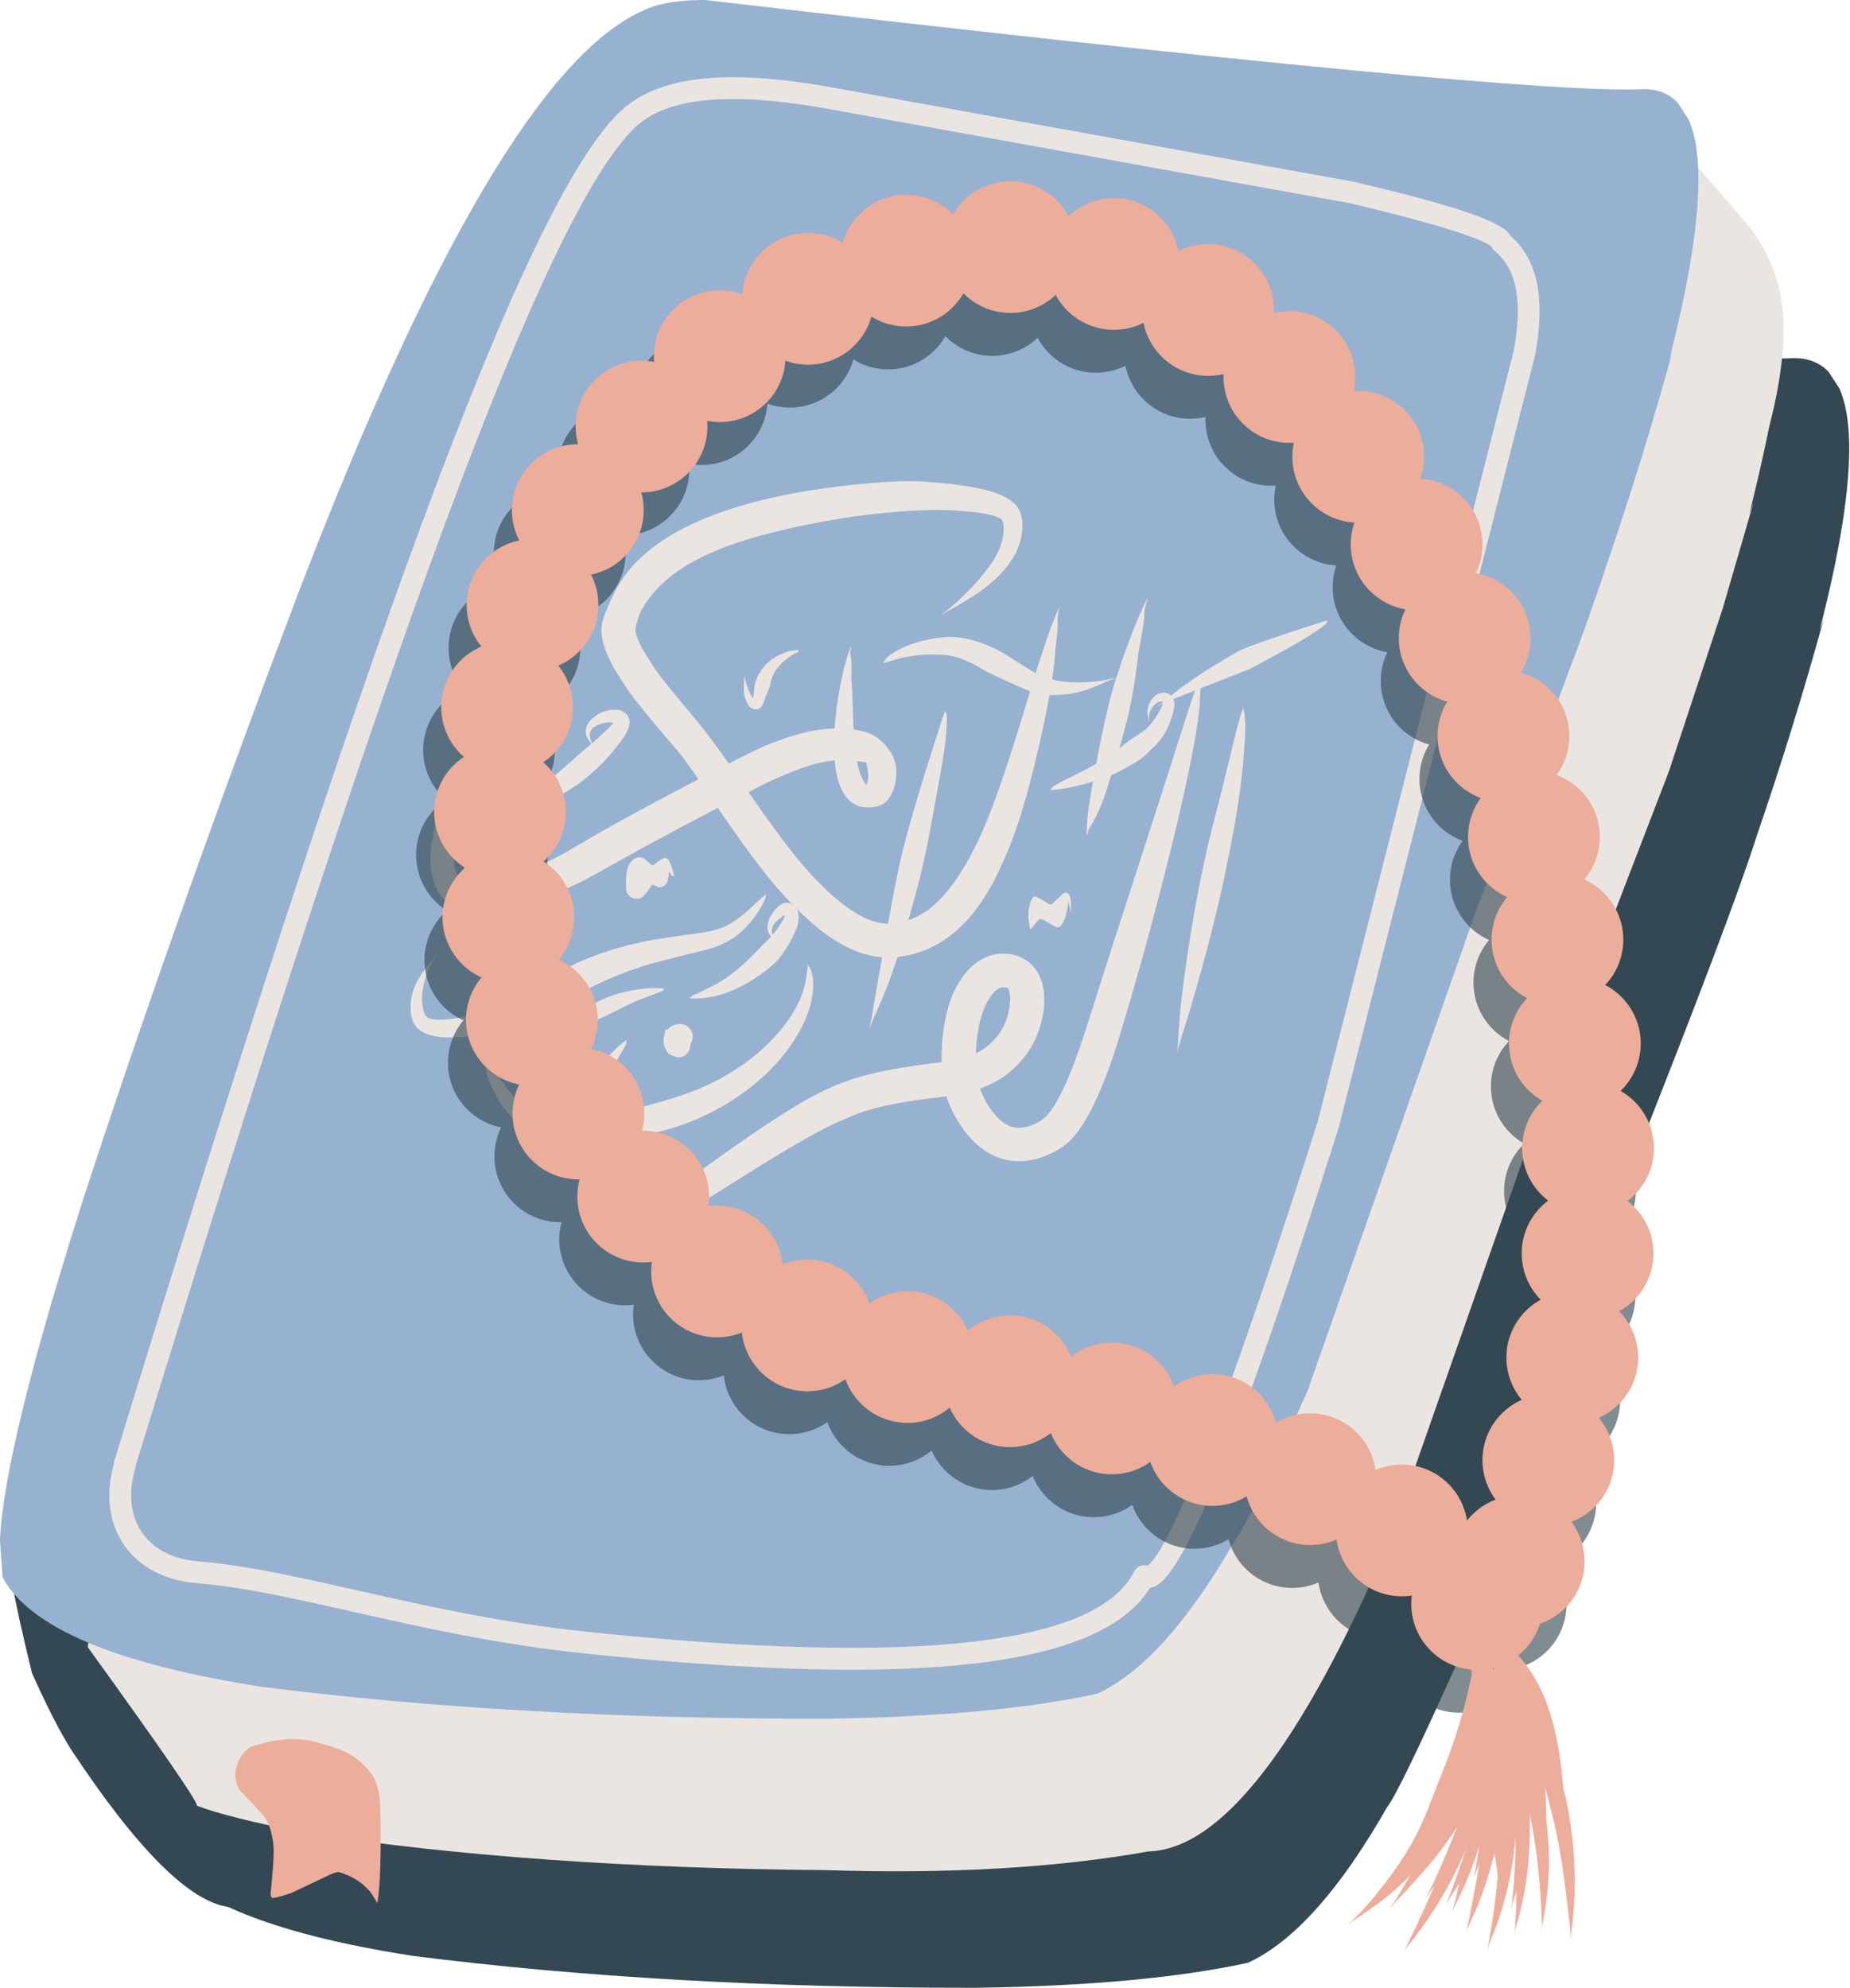 <?xml version="1.0" encoding="UTF-8" standalone="no"?><svg xmlns="http://www.w3.org/2000/svg" xmlns:xlink="http://www.w3.org/1999/xlink" fill="#000000" height="1657.2" preserveAspectRatio="xMidYMid meet" version="1" viewBox="-329.8 164.6 1541.8 1657.2" width="1541.8" zoomAndPan="magnify"><g fill="#334852"><g id="change1_1"><path d="M383.575,388.839L376.063,388.952Q346.861,389.858,331.221,398.012Q300.917,411.566,267.906,448.503Q201.884,522.379,125.036,689.792Q86.612,773.498,45.481,880.589Q-56.022,1148.128,-133.293,1383.873Q-166.976,1489.181,-184.693,1561.415Q-202.41,1633.648,-204.163,1672.805L-201.925,1703.694Q-168.118,1766.676,14.446,1794.973Q224.68,1821.735,483.74,1821.573Q624.308,1819.486,710.278,1800.701Q767.3,1774.377,826.212,1670.998Q835.899,1659.119,885.596,1548.356L1027.612,1143.594Q1113.015,928.583,1134.063,862.056Q1165.712,769.695,1190.266,680.009L1186.686,690.101Q1199.645,639.667,1205.796,600.438Q1211.947,561.21,1211.29,533.19Q1210.633,505.169,1203.169,488.356L1194.003,474.345Q1183.135,463.136,1165.459,463.134Q1065.025,468.315,383.575,388.839 Z"/></g><g id="change1_3"><path d="M-137.863,1754.352Q-186.922,1749.507,-270.646,1622.819Q-284.868,1600.171,-303.153,1559.209Q-328.235,1456.233,-321.51,1453.35Q-303.666,1442.738,-244.182,1458.945Q-208.158,1471.033,-170.722,1501.362Q-117.396,1543.77,-56.251,1673.689 Z"/></g></g><g fill="#ebe5e1"><g id="change2_9"><path d="M308.261,291.129L283.546,295.324Q182.661,328.888,49.381,630.963Q-54.945,885.877,-179.901,1249.968Q-241.997,1439.892,-256.704,1537.533Q-163.676,1666.386,-165.698,1669.789Q-140.317,1679.532,-75.11,1692.514Q112.35,1721.437,358.089,1723.474Q512.431,1728.452,627.168,1707.896Q717.9,1705.476,827.152,1451.17L969.168,1046.408L1061.061,807.67L1105.822,672.117L1131.784,582.963L1128.242,592.915Q1144.698,524.987,1147.389,503.83Q1157.924,424.989,1148.808,403.49Q1143.983,375.226,1116.676,366.73Q1073.941,376.871,308.261,291.129 Z"/></g><g id="change2_23"><path d="M1127.809,576.763Q1149.851,510.631,1154.535,470Q1159.825,430.733,1151.961,401.448Q1144.975,375.216,1127.465,352.831Q1076.12,292.472,1039.757,255.282Q1032.783,246.565,1031.707,272.654Q1031.95,345.455,1027.169,476.576 Z"/></g></g><g><g fill="#97b1d1" id="change3_1"><path d="M257.89,164.579L250.378,164.692Q221.176,165.598,205.536,173.752Q175.232,187.305,142.221,224.243Q76.199,298.119,-0.649,465.532Q-39.073,549.238,-80.204,656.329Q-181.707,923.868,-258.978,1159.612Q-292.661,1264.921,-310.378,1337.154Q-328.096,1409.388,-329.848,1448.545L-327.61,1479.434Q-293.803,1542.416,-111.239,1570.713Q98.995,1597.475,358.055,1597.312Q498.623,1595.225,584.593,1576.44Q641.615,1550.116,700.527,1446.738Q710.214,1434.859,759.911,1324.096L901.927,919.334Q987.33,704.323,1008.379,637.795Q1040.027,545.435,1064.581,455.749L1061.001,465.841Q1073.96,415.407,1080.111,376.178Q1086.262,336.95,1085.605,308.93Q1084.948,280.909,1077.484,264.096L1068.318,250.085Q1057.45,238.876,1039.774,238.874Q939.34,244.055,257.89,164.579 Z"/></g></g><g><g fill="#ebe5e1" id="change2_7"><path d="M-234.49,1382.279L-234.49,1382.279C-29.673,714.303,106.791,332.874,187.375,257.274L187.375,257.274C222.085,224.711,284.092,224.103,356.637,236.226L356.756,236.246L798.111,316.04C798.265,316.068,798.419,316.1,798.572,316.135L798.572,316.135C871.572,333.277,917.335,347.062,927.47,358.88L927.47,358.881C928.749,360.373,930.126,362.471,930.696,365.163L927.49,359.953C952.626,380.108,958.187,415.458,949.438,461.027C949.404,461.204,949.365,461.379,949.321,461.553L949.321,461.553L785.882,1104.474C785.838,1104.646,785.79,1104.816,785.736,1104.985L785.736,1104.985C710.294,1342.639,659.67,1475.308,632.538,1487.002L632.538,1487.002C629.561,1488.284,625.925,1488.883,622.143,1487.682L622.143,1487.682C620.888,1487.284,619.738,1486.723,618.694,1486.042L631.779,1482.501C594.693,1556.457,431.11,1571.391,158.165,1542.955L158.165,1542.955C84.77,1535.309,20.462,1520.782,-36.133,1508.005L-36.133,1508.005C-81.409,1497.783,-121.394,1488.77,-157.608,1484.997L-157.608,1484.997C-160.621,1484.683,-163.628,1484.404,-166.582,1484.166L-166.582,1484.166C-211.446,1480.552,-242.016,1448.961,-238.401,1404.082L-238.401,1404.082C-237.854,1397.291,-236.524,1390.274,-234.386,1383.087C-232.954,1378.276,-227.894,1375.537,-223.083,1376.968C-218.272,1378.4,-215.532,1383.46,-216.964,1388.271L-216.964,1388.271C-218.767,1394.333,-219.844,1400.102,-220.283,1405.541L-220.283,1405.541C-222.995,1439.217,-201.222,1463.14,-165.122,1466.048L-165.123,1466.048C-162.017,1466.298,-158.874,1466.59,-155.725,1466.918L-155.725,1466.918C-118.222,1470.825,-77.116,1480.119,-32.13,1490.274L-32.13,1490.274C24.52,1503.064,87.859,1517.355,160.048,1524.876L160.048,1524.876C439.545,1553.995,585.392,1534.455,615.53,1474.353C616.691,1472.04,618.782,1470.331,621.28,1469.654C623.779,1468.978,626.447,1469.399,628.615,1470.812L628.615,1470.812C628.37,1470.652,628.04,1470.484,627.644,1470.358L627.643,1470.358C626.32,1469.938,625.381,1470.293,625.344,1470.309L625.344,1470.309C642.45,1462.936,690.582,1344.658,768.411,1099.485L768.265,1099.996L931.705,457.075L931.587,457.6C939.98,413.888,933.069,387.725,916.119,374.134C914.48,372.82,913.347,370.98,912.913,368.925L912.913,368.925C913.179,370.186,913.734,370.786,913.671,370.713L913.671,370.713C908.518,364.703,871.564,351.946,794.416,333.831L794.877,333.927L353.522,254.133L353.641,254.154C280.284,241.895,227.254,244.785,199.811,270.53L199.811,270.53C123.811,341.83,-11.177,715.986,-217.112,1387.608C-218.583,1392.407,-223.666,1395.104,-228.465,1393.632C-233.264,1392.161,-235.961,1387.078,-234.49,1382.279 Z"/></g></g><g fill="#ebe5e1"><g id="change2_12"><path d="M706.517,754.171C704.54,758.447,702.105,767.558,699.707,777.24C697.308,786.923,694.841,797.173,692.235,807.987C689.628,818.801,686.862,830.18,680.524,854.591C674.186,879.003,667.401,912.781,662.887,940.863C658.373,968.945,655.374,991.163,653.844,1007.499C652.314,1023.835,652.071,1034.228,651.629,1038.889C651.188,1043.551,651.188,1043.551,651.635,1040.469C651.635,1040.469,652.991,1034.381,656.869,1022.653C660.746,1010.925,665.945,993.324,672.376,969.81C678.806,946.297,686.502,916.874,693.593,881.104C700.684,845.334,702.424,833.125,703.857,821.597C705.291,810.069,706.405,799.097,707.193,788.687C707.98,778.277,708.375,768.425,707.676,763.59C707.52,754.293,705.975,758.633,706.517,754.171 Z"/></g><g id="change2_28"><path d="M670.463,729.368C666.913,736.565,660.766,755.893,652.451,782.097C644.136,808.3,633.46,841.378,620.511,881.375C607.563,921.371,592.369,968.302,581.835,1001.719C571.301,1035.136,566.453,1048.78,561.758,1060.082C557.064,1071.384,552.583,1080.286,548.488,1086.678C544.392,1093.069,540.987,1096.86,535.992,1099.765C530.996,1102.67,524.227,1104.784,518.893,1104.699C513.56,1104.613,508.73,1102.618,503.483,1097.976C498.236,1093.333,492.699,1085.432,489.38,1077.87C486.061,1070.308,484.654,1063.398,483.951,1056.207C483.248,1049.015,483.257,1041.516,483.997,1033.689C484.737,1025.862,486.223,1017.697,488.245,1011.157C490.267,1004.616,492.791,999.547,495.239,995.95C497.687,992.354,499.871,990.166,501.635,989.068C503.399,987.97,504.919,987.56,506.705,987.622C508.492,987.684,509.661,988.035,510.053,988.307C510.445,988.579,510.865,989.224,511.423,991.18C511.981,993.136,512.275,996.679,511.839,1001.424C511.403,1006.169,510.2,1011.281,508.452,1015.831C506.704,1020.381,504.419,1024.44,501.565,1028.1C498.71,1031.761,495.229,1035.081,492.399,1037.2C489.568,1039.319,487.423,1040.572,484.849,1041.842C482.275,1043.112,479.277,1044.379,475.863,1045.619C472.45,1046.86,468.628,1048.064,459.898,1049.252C451.167,1050.44,436.516,1052.253,423.551,1054.327C410.587,1056.401,399.275,1058.753,389.547,1061.43C379.818,1064.107,371.581,1067.191,365.176,1069.904C358.77,1072.617,349.625,1076.94,338.368,1083.511C327.111,1090.083,313.48,1098.827,297.391,1109.8C281.303,1120.773,262.777,1134.065,251.38,1142.241C239.983,1150.417,236.396,1152.462,232.765,1154.422C229.134,1156.382,225.438,1158.213,221.692,1159.948C217.946,1161.682,214.16,1163.347,210.295,1164.331C206.43,1165.314,201.388,1165.346,197.095,1164.408C192.803,1163.47,189.02,1161.515,185.527,1158.321C182.033,1155.126,178.8,1150.508,177.158,1145.917C175.517,1141.326,175.284,1135.701,175.695,1129.479C176.106,1123.256,177.112,1116.413,178.738,1108.934C180.364,1101.456,182.479,1093.274,184.934,1087.072C187.389,1080.87,187.389,1080.87,185.477,1084.881C185.477,1084.881,180.829,1092.528,176.681,1099.803C172.532,1107.078,169.458,1114.229,167.294,1121.175C165.13,1128.121,163.85,1134.851,163.597,1141.858C163.343,1148.865,166.381,1156.966,170.346,1163.224C174.311,1169.482,179.514,1174.418,185.803,1177.834C192.092,1181.251,199.264,1183.0,207.25,1183.067C215.237,1183.134,220.891,1181.423,225.138,1179.934C229.384,1178.446,233.596,1176.851,237.765,1175.127C241.934,1173.403,246.062,1171.557,250.516,1169.342C254.97,1167.129,276.084,1153.635,294.23,1142.283C312.376,1130.932,327.745,1121.658,340.304,1114.506C352.863,1107.355,362.565,1102.458,369.585,1099.446C376.606,1096.434,382.639,1093.58,389.625,1091.24C396.611,1088.901,405.625,1086.651,416.568,1084.571C427.511,1082.49,440.337,1080.608,455.353,1078.9C470.369,1077.193,476.865,1075.464,481.323,1073.991C485.78,1072.518,489.937,1070.93,493.802,1069.21C497.668,1067.491,501.249,1065.621,504.719,1063.449C508.189,1061.278,513.98,1056.692,519.154,1051.252C524.329,1045.811,528.623,1039.697,531.978,1032.99C535.333,1026.283,537.733,1019.061,539.214,1011.263C540.695,1003.465,540.875,995.872,539.83,989.059C538.785,982.245,536.177,975.885,531.627,970.56C527.076,965.235,520.949,961.745,514.142,960.295C507.334,958.845,500.209,959.339,493.573,961.822C486.938,964.305,481.21,968.478,476.455,973.878C471.7,979.278,467.742,985.722,464.238,993.55C460.733,1001.378,458.223,1011.815,456.744,1021.464C455.266,1031.114,454.661,1040.576,454.951,1049.834C455.24,1059.093,456.437,1068.128,458.804,1077.593C461.172,1087.058,468.292,1100.362,476.565,1110.46C484.839,1120.559,494.83,1127.626,506.358,1130.781C517.887,1133.936,529.966,1132.814,541.782,1128.007C553.599,1123.199,560.772,1117.528,566.577,1110.272C572.381,1103.016,577.732,1093.929,582.926,1082.891C588.12,1071.852,593.258,1058.784,598.408,1043.606C603.557,1028.428,618.936,976.3,631.059,930.833C643.183,885.365,652.588,846.695,659.36,814.86C666.132,783.025,670.25,758.039,670.221,747.609C671.459,729.533,669.196,737.014,670.463,729.368 Z"/></g><g id="change2_13"><path d="M343.544,968.172C343.07,972.285,342.425,980.122,340.346,987.875C338.268,995.627,334.625,1003.465,329.387,1011.54C324.149,1019.615,317.198,1027.939,308.747,1036.072C300.295,1044.205,290.81,1051.43,280.703,1057.762C270.596,1064.094,259.792,1069.491,248.264,1073.976C236.737,1078.461,224.465,1082.057,212.331,1085.434C200.198,1088.811,188.895,1091.14,177.62,1092.445C166.344,1093.75,155.065,1093.977,143.749,1093.156C132.433,1092.335,121.047,1090.48,114.617,1088.862C108.187,1087.244,105.758,1085.717,102.928,1083.273C100.098,1080.829,96.991,1077.407,93.635,1073.047C90.279,1068.688,86.703,1063.4,84.346,1059.433C81.99,1055.466,81.193,1052.907,80.795,1050.025C80.396,1047.142,80.459,1043.902,81.001,1040.293C81.543,1036.683,82.588,1032.709,84.051,1029.79C85.515,1026.871,85.515,1026.871,84.492,1028.794C84.492,1028.794,82.305,1032.57,80.203,1036.062C78.101,1039.555,76.609,1043.065,75.758,1046.598C74.907,1050.13,74.724,1053.669,75.302,1057.254C75.88,1060.839,78.6,1067.719,81.456,1073.597C84.312,1079.475,87.295,1084.523,90.456,1088.752C93.617,1092.981,96.988,1096.422,101.016,1099.116C105.043,1101.81,117.149,1105.934,129.369,1108.793C141.589,1111.652,154.011,1113.27,166.602,1113.62C179.193,1113.971,191.925,1113.068,204.688,1110.916C217.451,1108.764,231.36,1105.314,244.408,1100.165C257.457,1095.015,269.603,1088.783,280.843,1081.546C292.083,1074.309,302.392,1066.073,311.731,1056.761C321.069,1047.448,328.936,1037.207,334.779,1027.276C340.621,1017.345,344.584,1007.701,346.506,998.38C348.428,989.059,348.288,980.208,346.83,976.073C344.532,967.964,344.383,972.146,343.544,968.172 Z"/></g><g id="change2_15"><path d="M626.921,662.463C615.327,684.11,599.646,729.644,594.587,750.266C589.527,770.889,585.888,789.938,582.661,807.335C579.434,824.731,576.644,840.487,576.12,851.859C575.595,863.231,575.595,863.231,577.492,856.052C577.492,856.052,585.927,842.904,591.122,827.103C596.316,811.301,601.659,793.763,607.005,774.459C612.35,755.156,616.196,734.044,618.797,709.931C627.893,662.737,620.426,685.545,626.921,662.463 Z"/></g><g id="change2_16"><path d="M553.33,670.149C544.847,687.572,534.753,720.769,526.066,749.504C517.378,778.24,509.697,802.412,502.835,821.921C495.972,841.431,489.912,856.17,483.774,868.657C477.637,881.145,470.927,892.644,464.059,901.867C457.191,911.091,450.341,918.184,443.427,923.181C436.512,928.178,429.51,931.267,422.075,933.099C414.641,934.931,408.301,935.099,401.172,933.391C394.042,931.683,385.949,927.807,376.974,921.492C367.999,915.177,358.272,906.335,350.147,897.771C342.021,889.208,335.369,881.376,327.447,871.163C319.525,860.951,310.386,848.403,300.062,833.551C289.738,818.698,278.241,801.554,266.558,785.695C254.874,769.836,246.051,759.517,238.884,750.976C231.717,742.434,226.223,735.693,222.462,730.838C218.7,725.984,216.836,723.297,213.864,718.807C210.892,714.316,207.34,708.695,204.818,703.876C202.297,699.057,200.782,695.15,200.145,692.345C199.509,689.54,199.497,687.965,202.256,679.313C205.015,670.661,214.264,656.578,230.732,643.839C247.201,631.099,271.441,620.062,303.497,611.229C335.553,602.395,375.21,595.185,406.889,592.162C438.568,589.138,455.885,589.405,469.542,590.315C483.198,591.225,493.058,592.812,498.74,594.652C504.421,596.491,505.668,597.279,506.355,600.989C507.042,604.7,506.811,611.34,504.311,618.842C501.81,626.344,496.742,634.736,489.073,644.009C481.405,653.283,471.257,663.599,461.973,671.291C452.69,678.984,452.69,678.984,459.275,674.389C459.275,674.389,473.632,666.798,485.341,658.77C497.049,650.743,505.967,642.127,512.206,633.051C518.445,623.975,521.918,614.403,522.261,604.71C522.605,595.017,520.413,587.919,513.75,582.712C507.086,577.505,497.79,574.165,485.415,571.612C473.04,569.06,457.351,567.159,437.752,565.917C418.153,564.674,371.675,568.401,332.486,575.635C293.297,582.87,261.151,593.365,235.887,607.069C210.623,620.772,192.387,638.139,182.303,658.552C172.22,678.965,170.988,685.539,171.46,691.8C171.932,698.06,173.654,704.244,176.382,710.536C179.111,716.828,182.778,723.37,187.197,730.037C191.616,736.704,192.752,738.744,196,743.224C199.248,747.704,203.925,753.619,210.169,761.195C216.412,768.771,224.255,778.052,233.358,788.615C242.461,799.178,254.403,817.377,265.683,834.012C276.962,850.647,287.124,865.06,296.189,877.274C305.254,889.487,313.254,899.529,320.204,907.391C327.153,915.254,338.304,926.825,349.556,936.284C360.809,945.744,372.068,952.825,383.487,957.367C394.906,961.909,406.495,963.653,417.46,962.406C428.424,961.159,439.069,958.234,449.619,952.65C460.168,947.067,469.782,939.176,478.403,929.127C487.024,919.077,494.711,906.972,501.52,892.976C508.33,878.98,513.776,865.921,519.504,848.295C525.232,830.67,531.102,808.601,537.106,781.995C543.11,755.388,549.076,724.172,549.656,706.481C554.316,670.368,549.251,688.572,553.33,670.149 Z"/></g><g id="change2_1"><path d="M458.292,756.882C456.981,759.303,455.329,764.065,453.91,768.491C452.49,772.917,451.2,776.987,450.066,780.706C448.932,784.425,447.863,787.773,445.101,796.292C442.338,804.81,437.727,819.657,432.988,835.739C428.248,851.821,423.355,869.13,419.292,887.888C415.228,906.647,411.637,926.766,409.246,940.784C406.855,954.803,405.514,962.175,404.084,969.869C402.654,977.563,401.233,985.606,399.824,994.006C398.415,1002.406,397.163,1011.208,395.637,1017.811C394.112,1024.414,394.112,1024.414,395.425,1020.101C395.425,1020.101,398.938,1011.742,402.551,1003.727C406.165,995.711,409.269,987.858,412.06,980.229C414.85,972.6,417.361,965.207,419.62,958.031C421.879,950.855,427.677,930.392,432.985,911.12C438.292,891.848,442.21,873.52,445.415,856.283C448.62,839.046,451.537,822.996,454.144,808.11C456.751,793.225,457.236,789.853,457.684,786.176C458.133,782.5,458.556,778.46,458.911,774.047C459.266,769.634,459.527,764.843,459.176,762.239C459.286,757.061,457.83,759.457,458.292,756.882 Z"/></g><g id="change2_27"><path d="M379.603,702.915C373.656,716.751,368.59,742.227,366.515,763.383C364.441,784.539,364.982,801.495,368.61,814.697C372.239,827.898,380.154,837.375,392.349,837.662C404.545,837.95,409.3,833.461,412.493,827.748C415.685,822.036,417.214,815.586,417.197,808.773C417.18,801.961,415.86,794.845,408.565,786.271C401.27,777.698,394.813,775.384,388.021,773.898C381.23,772.412,374.151,771.737,366.826,771.849C359.5,771.962,351.942,772.813,344.883,774.319C337.825,775.825,331.925,777.531,326.042,779.468C320.159,781.406,314.296,783.575,308.483,786.041C302.67,788.506,296.894,791.224,283.784,797.904C270.675,804.585,251.279,814.639,233.508,824.019C215.737,833.4,199.589,842.11,185.057,850.153C170.526,858.195,157.658,865.664,150.8,869.805C143.941,873.946,141.385,875.331,138.861,876.694C136.337,878.058,133.818,879.351,131.319,880.598C128.819,881.845,126.357,883.085,121.072,885.538C115.787,887.99,107.927,891.312,100.454,894.064C92.982,896.815,85.898,899.003,79.195,900.6C72.493,902.197,66.178,903.237,62.782,903.06C59.387,902.884,56.084,900.893,53.546,897.659C51.008,894.425,49.111,889.239,48.293,881.754C47.475,874.269,47.963,864.565,49.231,856.641C50.499,848.717,52.858,842.997,57.126,835.94C61.395,828.883,67.6,820.641,75.594,811.171C83.588,801.7,93.177,790.796,101.629,782.431C110.081,774.065,110.081,774.065,104.02,779.148C104.02,779.148,90.621,787.832,79.306,796.179C67.992,804.525,58.893,812.668,51.787,820.414C44.681,828.159,39.472,835.525,36.264,842.705C33.056,849.884,30.28,862.079,29.315,872.927C28.35,883.775,29.351,893.451,32.599,901.954C35.848,910.458,41.678,917.329,50.283,921.911C58.888,926.493,68.498,926.301,76.19,925.357C83.882,924.413,91.869,922.809,100.157,920.592C108.445,918.374,117.049,915.576,125.882,912.153C134.716,908.729,137.553,907.51,140.283,906.308C143.013,905.107,145.749,903.84,148.508,902.54C151.267,901.24,154.048,899.906,157.026,898.395C160.004,896.884,171.875,890.255,185.125,882.831C198.374,875.408,213.256,867.246,229.79,858.396C246.323,849.546,264.505,840.009,284.33,829.79C304.154,819.571,309.366,816.974,314.555,814.604C319.744,812.234,324.917,810.03,330.083,807.994C335.248,805.958,340.425,804.132,345.407,802.538C350.388,800.944,356.405,799.645,362.121,798.904C367.837,798.163,373.181,798.013,378.179,798.433C383.177,798.853,387.866,799.818,390.282,799.745C392.699,799.672,392.324,801.111,393.163,805.337C394.002,809.564,394.074,812.739,393.519,815.034C392.964,817.329,391.913,819.15,393.004,820.209C394.095,821.267,393.062,820.525,389.741,815.313C386.42,810.101,383.547,798.952,382.184,782.216C380.821,765.48,381.037,743.441,379.699,730.427C380.601,703.071,377.363,717.257,379.603,702.915 Z"/></g><g id="change2_17"><path d="M309.379,909.391C305.793,911.972,300.176,917.417,295.179,922.01C290.183,926.602,285.66,930.208,281.662,932.832C277.663,935.456,274.237,937.104,271.743,937.951C269.248,938.799,267.811,939.259,266.291,939.716C264.771,940.174,263.149,940.573,261.438,940.959C259.727,941.344,257.918,941.678,252.624,942.386C247.329,943.094,239.194,944.229,232.29,945.233C225.387,946.236,219.709,947.11,215.237,947.888C210.766,948.665,207.442,949.327,204.676,949.937C201.909,950.546,198.731,951.298,195.611,952.057C192.491,952.815,189.445,953.635,186.46,954.478C183.475,955.322,180.549,956.179,177.534,957.153C174.519,958.126,171.353,959.207,168.201,960.319C165.048,961.43,161.931,962.625,158.851,963.901C155.77,965.177,152.689,966.451,144.588,970.481C136.486,974.511,125.413,980.737,116.598,985.653C107.784,990.57,101.264,994.223,97.061,996.519C92.857,998.814,91.352,999.62,89.002,1000.639C86.653,1001.657,82.917,1003.343,79.265,1004.857C75.614,1006.37,72.056,1007.737,68.575,1008.906C65.094,1010.074,61.705,1011.098,56.602,1012.235C51.5,1013.371,45.14,1014.295,40.053,1014.572C34.965,1014.848,31.22,1014.498,28.852,1013.782C26.484,1013.067,25.268,1012.208,24.118,1009.718C22.968,1007.228,22.03,1002.771,21.907,997.869C21.783,992.966,22.614,987.557,24.326,981.565C26.038,975.574,28.69,968.984,31.667,964.101C34.644,959.218,34.644,959.218,32.464,962.347C32.464,962.347,27.519,968.226,23.283,973.909C19.048,979.593,16.024,985.428,14.242,991.375C12.46,997.322,11.919,1003.329,12.707,1009.369C13.494,1015.41,15.757,1019.753,19.515,1022.791C23.272,1025.828,28.061,1027.668,33.746,1028.597C39.431,1029.526,46.075,1029.704,53.759,1029.159C61.443,1028.615,65.598,1027.907,69.544,1027.064C73.49,1026.221,77.513,1025.189,81.616,1023.984C85.72,1022.78,89.914,1021.429,94.023,1019.92C98.131,1018.412,98.748,1018.298,102.072,1016.892C105.396,1015.486,110.771,1013.078,118.422,1009.512C126.074,1005.946,136.024,1001.211,148.127,995.088C160.229,988.965,162.687,987.654,165.409,986.283C168.131,984.912,170.905,983.639,173.693,982.373C176.48,981.107,179.28,979.841,182.14,978.669C185,977.497,187.58,976.486,190.22,975.473C192.861,974.461,195.589,973.497,198.393,972.552C201.198,971.606,204.069,970.642,207.067,969.71C210.066,968.778,212.218,968.109,215.527,967.192C218.836,966.276,223.445,965.065,229.311,963.577C235.176,962.09,242.285,960.341,250.66,958.301C259.034,956.26,261.305,955.598,263.304,954.956C265.304,954.315,267.217,953.629,269.043,952.897C270.869,952.165,272.616,951.409,274.184,950.6C275.752,949.79,279.64,947.825,283.86,944.696C288.079,941.566,292.24,937.447,296.409,932.348C300.577,927.249,304.732,921.123,306.213,917.262C310.194,909.988,306.88,912.804,309.379,909.391 Z"/></g><g id="change2_5"><path d="M776.737,681.841C775.178,682.074,772.378,682.944,769.728,683.767C767.079,684.59,764.586,685.379,762.251,686.139C759.916,686.9,757.726,687.6,756.029,688.143C754.331,688.686,753.082,689.122,751.875,689.54C750.669,689.957,749.5,690.345,748.371,690.708C747.243,691.072,746.159,691.418,742.57,692.611C738.981,693.805,733.387,695.687,728.65,697.325C723.913,698.962,720.02,700.328,716.977,701.446C713.934,702.565,711.716,703.409,709.454,704.283C707.192,705.157,704.192,706.323,701.273,708.027C698.354,709.731,695.303,711.516,692.122,713.387C688.94,715.258,685.609,717.177,680.829,720.131C676.048,723.086,670.061,726.939,664.389,730.817C658.717,734.695,653.385,738.634,648.394,742.615C643.402,746.595,638.734,750.576,635.032,752.98C631.33,755.384,631.33,755.384,633.828,753.831C633.828,753.831,638.915,750.871,644.669,748.592C650.423,746.314,656.396,743.996,662.565,741.583C668.735,739.17,675.086,736.616,681.701,734.045C688.316,731.474,691.947,730.041,695.428,728.638C698.909,727.236,702.26,725.944,705.453,724.7C708.646,723.457,711.74,722.388,714.465,720.891C717.19,719.393,718.693,718.568,720.975,717.342C723.258,716.116,726.333,714.448,730.191,712.334C734.048,710.221,738.684,707.663,744.097,704.65C749.509,701.637,750.51,701.057,751.516,700.454C752.522,699.851,753.564,699.222,754.65,698.58C755.735,697.937,756.861,697.276,758.017,696.577C759.174,695.879,761.053,694.681,763.055,693.386C765.057,692.09,767.17,690.692,769.377,689.161C771.585,687.63,773.889,685.968,774.968,684.883C777.384,683.122,775.399,682.516,776.737,681.841 Z"/></g><g id="change2_18"><path d="M544.689,823.15C548.277,823.279,554.86,822.335,561.013,821.135C567.165,819.936,572.891,818.515,578.222,816.963C583.552,815.412,588.502,813.761,592.838,812.081C597.174,810.402,601.327,808.543,605.595,806.319C609.863,804.095,614.26,801.535,618.812,798.674C623.363,795.813,627.239,791.604,630.582,788.443C633.925,785.282,636.499,782.408,638.777,779.176C641.055,775.943,642.985,772.317,644.59,768.322C646.196,764.326,647.535,759.986,648.277,756.681C649.019,753.376,649.068,751.854,648.884,750.364C648.7,748.875,648.238,747.43,647.438,746.119C646.638,744.808,645.519,743.76,644.236,743.072C642.952,742.384,641.566,742.021,640.173,741.984C638.779,741.947,637.436,742.199,636.16,742.682C634.883,743.165,633.657,743.846,631.895,745.46C630.134,747.075,628.559,749.433,627.606,751.979C626.653,754.525,626.342,757.217,626.6,760.009C626.857,762.801,627.38,765.744,627.848,768.098C628.315,770.453,628.315,770.453,628.004,768.883C628.004,768.883,627.38,765.744,627.575,762.904C627.769,760.063,628.516,757.649,629.62,755.675C630.724,753.701,632.151,752.124,633.913,750.897C635.675,749.67,636.337,749.558,637.143,749.408C637.948,749.257,638.56,749.255,638.967,749.354C639.373,749.453,639.602,749.604,639.741,749.781C639.879,749.957,639.894,750.094,639.817,750.144C639.739,750.193,639.674,750.277,639.611,750.535C639.548,750.793,639.428,751.275,639.262,751.764C639.096,752.254,637.269,756.031,635.347,759.361C633.426,762.69,631.446,765.514,629.486,767.873C627.527,770.232,625.586,772.141,623.459,773.679C621.332,775.217,616.73,778.4,612.448,781.292C608.166,784.184,604.436,787.274,600.819,789.999C597.202,792.724,593.74,795.149,590.401,797.279C587.063,799.409,583.049,801.756,578.621,804.144C574.194,806.533,569.352,809.025,564.085,811.594C558.818,814.164,553.151,816.882,550.352,818.854C544.29,821.771,547.952,822.206,544.689,823.15 Z"/></g><g id="change2_10"><path d="M405.874,717.617C408.825,716.828,414.39,714.85,420.199,713.405C426.007,711.96,432.097,710.954,438.566,710.505C445.034,710.056,451.905,710.163,456.379,710.534C460.854,710.905,462.928,711.294,465.056,711.811C467.184,712.328,469.366,712.996,471.605,713.817C473.843,714.639,476.123,715.656,478.01,716.495C479.896,717.334,481.694,718.25,485.013,720.152C488.331,722.055,492.989,724.858,499.345,727.771C505.701,730.684,513.437,734.282,519.2,736.866C524.963,739.451,527.314,740.246,529.63,740.933C531.945,741.62,534.218,742.223,536.464,742.694C538.71,743.165,540.926,743.504,544.805,743.8C548.684,744.097,554.562,743.989,560.661,743.142C566.76,742.296,573.065,740.612,579.571,738.172C586.077,735.731,592.766,732.484,598.136,730.386C603.506,728.287,603.506,728.287,599.878,729.537C599.878,729.537,592.479,731.592,585.405,732.383C578.332,733.174,571.878,733.517,566.031,733.407C560.184,733.297,554.933,732.762,550.156,731.689C545.379,730.616,543.765,730.115,542.057,729.522C540.35,728.928,538.6,728.264,536.819,727.483C535.037,726.702,533.23,725.793,531.577,724.871C529.924,723.948,521.971,718.798,515.111,714.454C508.251,710.111,502.589,706.652,497.852,704.55C493.116,702.449,489.594,701.02,487.309,700.223C485.024,699.425,482.264,698.615,479.295,697.869C476.325,697.122,473.408,696.529,470.538,696.114C467.667,695.699,464.844,695.462,461.925,695.438C459.007,695.412,451.171,696.237,443.836,697.681C436.5,699.126,429.747,701.248,423.613,703.984C417.479,706.721,412.023,710.108,409.786,712.444C405.079,716.422,408.344,715.975,405.874,717.617 Z"/></g><g id="change2_20"><path d="M79.138,846.462C83.725,847.03,92.953,845.767,102.623,842.959C112.292,840.151,122.321,835.857,132.67,830.17C143.019,824.483,153.703,817.483,162.028,810.287C170.352,803.092,175.385,797.52,179.529,792.641C183.674,787.761,186.924,783.536,189.399,779.971C191.874,776.406,193.567,773.29,194.363,770.356C195.16,767.422,195.038,765.141,194.146,762.888C193.255,760.635,191.62,758.851,189.692,757.798C187.765,756.745,185.771,756.266,183.406,756.202C181.041,756.138,178.767,756.416,176.572,756.92C174.376,757.423,172.277,758.173,170.285,759.141C168.293,760.11,166.422,761.298,164.055,763.302C161.688,765.305,159.535,768.203,158.688,771.326C157.841,774.448,158.354,777.54,160.077,780.423C161.8,783.306,164.524,786.114,166.745,788.563C168.966,791.013,168.966,791.013,167.485,789.38C167.485,789.38,164.524,786.114,163.147,782.876C161.77,779.638,161.489,777.003,162.049,775.026C162.608,773.05,163.942,771.51,166.233,770.118C168.524,768.726,170.033,768.177,171.637,767.738C173.24,767.298,174.816,767.016,176.382,766.893C177.948,766.77,179.516,766.793,181.016,766.97C182.516,767.148,183.123,767.414,183.376,767.62C183.628,767.825,183.371,767.751,182.989,767.323C182.606,766.896,182.409,766.468,182.367,766.177C182.325,765.885,181.709,766.697,179.995,768.697C178.28,770.697,175.486,773.56,171.612,777.095C167.738,780.629,162.897,784.881,157.148,789.629C151.399,794.376,142.169,802.959,133.256,810.484C124.344,818.008,115.72,824.394,107.347,829.682C98.973,834.97,90.81,839.23,86.953,841.737C78.869,845.051,83.365,845.655,79.138,846.462 Z"/></g><g id="change2_2"><path d="M244.158,996.425C247.98,997.302,255.617,997.08,263.365,995.546C271.113,994.013,278.93,991.306,286.715,987.393C294.499,983.48,302.26,978.468,308.011,973.989C313.761,969.511,317.545,966.244,320.439,962.321C323.332,958.399,325.945,954.445,328.246,950.432C330.548,946.419,332.522,942.339,333.718,939.174C334.914,936.009,335.354,934.169,335.606,932.367C335.857,930.566,335.9,928.795,335.698,927.061C335.495,925.327,335.018,923.654,333.747,921.658C332.475,919.661,331.078,918.577,329.408,917.873C327.738,917.169,325.939,916.968,324.245,917.246C322.55,917.525,321.043,918.182,318.046,921.034C315.05,923.887,312.077,928.218,310.682,932.378C309.286,936.538,309.575,940.383,311.498,943.569C313.421,946.756,316.715,949.291,319.537,951.412C322.359,953.533,322.359,953.533,320.477,952.119C320.477,952.119,316.715,949.291,314.988,946.072C313.26,942.852,313.045,940.021,314.065,937.426C315.084,934.83,317.379,932.19,321.099,929.4C324.819,926.611,324.767,926.898,325.056,926.917C325.344,926.935,325.325,927.019,325.154,927.057C324.983,927.095,324.859,927.122,324.71,927.023C324.561,926.923,324.292,926.707,324.253,927.164C324.214,927.622,324.097,928.219,323.863,928.978C323.628,929.737,323.249,930.656,322.768,931.58C322.287,932.505,320.245,935.699,317.987,938.837C315.729,941.976,313.169,944.99,310.368,947.928C307.566,950.865,304.321,953.548,301.441,956.794C298.561,960.04,292.317,966.241,286.161,971.52C280.005,976.798,273.718,981.162,267.303,984.738C260.889,988.315,254.276,991.136,250.971,992.909C244.036,994.994,247.79,996.113,244.158,996.425 Z"/></g><g id="change2_24"><path d="M231.449,1019.254L231.339,1019.299Q228.46,1020.434,226.197,1023.192Q226.023,1022.976,225.046,1022.674Q224.877,1022.529,224.924,1022.469L224.86,1022.604Q224.299,1024.06,224.275,1026.513Q223.317,1029.014,223.245,1031.234Q223.086,1033.807,223.998,1036.817Q225.876,1042.087,228.771,1043.809Q233.262,1045.743,234.418,1045.786Q237.127,1046.154,239.396,1045.232Q243.26,1043.509,244.816,1039.495Q245.636,1037.326,245.537,1034.963Q246.997,1032.776,247.411,1030.361Q247.818,1027.926,247.042,1025.449Q245.188,1020.644,240.921,1018.978Q236.294,1017.343,231.449,1019.254 Z"/></g><g id="change2_19"><path d="M192.394,1031.45C190.798,1032.405,188.266,1034.544,186.08,1036.475C183.895,1038.406,182.055,1040.133,180.552,1041.66C179.049,1043.188,177.847,1044.513,177.135,1045.352C176.422,1046.191,175.932,1046.787,175.45,1047.418C174.968,1048.05,174.491,1048.716,174.011,1049.41C173.531,1050.105,173.047,1050.828,172.648,1051.426C172.249,1052.023,171.811,1052.704,171.244,1053.606C170.678,1054.508,170.99,1056.126,170.503,1057.676C170.016,1059.226,169.451,1061.055,169.102,1062.205C168.753,1063.354,168.636,1063.69,168.548,1063.938C168.46,1064.186,168.413,1064.332,168.45,1064.332C168.488,1064.331,168.78,1064.064,169.675,1063.753C170.571,1063.443,171.19,1063.545,171.52,1063.718C171.85,1063.891,171.963,1064.008,171.958,1064.042C171.954,1064.075,171.875,1064.03,171.475,1063.469C171.074,1062.909,170.173,1061.531,169.323,1060.293C168.473,1059.055,167.673,1057.958,166.909,1057.011C166.144,1056.064,165.431,1055.257,164.652,1054.463C163.874,1053.67,162.994,1052.82,162.12,1052.015C161.245,1051.209,160.435,1050.399,159.707,1049.559C158.98,1048.718,158.249,1047.917,157.699,1047.336C157.148,1046.756,157.148,1046.756,157.515,1047.143C157.515,1047.143,158.249,1047.917,158.979,1048.731C159.709,1049.545,160.435,1050.399,161.037,1051.387C161.64,1052.374,162.2,1053.421,162.747,1054.503C163.295,1055.586,163.678,1056.414,164.067,1057.388C164.456,1058.361,164.855,1059.486,165.281,1060.753C165.707,1062.019,166.144,1063.437,166.61,1065.045C167.075,1066.654,167.469,1067.338,167.689,1067.648C167.908,1067.959,168.19,1068.269,168.604,1068.578C169.018,1068.887,169.654,1069.15,170.569,1069.153C171.484,1069.156,172.58,1068.566,172.939,1068.195C173.297,1067.824,173.518,1067.545,173.733,1067.251C173.948,1066.958,174.178,1066.627,174.456,1066.205C174.733,1065.783,175.856,1063.985,176.815,1062.466C177.775,1060.946,178.582,1059.685,179.469,1058.801C180.357,1057.917,180.642,1057.094,180.836,1056.564C181.029,1056.034,181.341,1055.266,181.637,1054.559C181.934,1053.851,182.229,1053.176,182.522,1052.534C182.816,1051.891,183.09,1051.27,183.371,1050.664C183.651,1050.059,184.22,1048.848,185.025,1047.336C185.83,1045.825,186.909,1043.961,188.224,1041.736C189.539,1039.511,191.071,1036.918,191.698,1035.32C193.48,1032.389,191.24,1032.783,192.394,1031.45 Z"/></g><g id="change2_26"><path d="M224.514,988.858C221.545,988.174,215.614,988.046,209.569,988.467C203.524,988.887,197.408,989.905,191.205,991.361C185.002,992.816,178.732,994.736,172.062,997.776C165.391,1000.816,158.784,1005.157,152.521,1009.707C146.259,1014.257,140.427,1019.132,135.01,1024.264C129.593,1029.395,124.623,1034.793,120.624,1038.378C116.625,1041.964,116.625,1041.964,119.371,1039.673C119.371,1039.673,125.104,1035.388,131.524,1031.949C137.944,1028.51,144.491,1025.235,151.165,1022.081C157.839,1018.928,164.679,1015.92,171.637,1012.939C178.595,1009.957,183.976,1006.933,189.363,1004.24C194.75,1001.545,200.131,999.124,205.549,997.046C210.967,994.968,216.421,993.147,219.107,991.844C224.64,990.288,221.667,989.11,224.514,988.858 Z"/></g><g id="change2_8"><path d="M231.974,894.862C231.974,894.469,231.837,893.704,231.662,892.916C231.487,892.128,231.276,891.318,231.027,890.485C230.779,889.652,230.493,888.797,230.183,887.944C229.873,887.092,229.583,886.319,229.31,885.626C229.038,884.934,228.783,884.321,228.549,883.783C228.316,883.245,228.101,882.779,227.936,882.433C227.772,882.087,227.58,881.753,227.342,881.425C227.104,881.096,226.776,880.758,226.24,880.421C225.705,880.084,224.825,879.867,224.331,879.871C223.838,879.876,223.206,880.009,222.728,880.194C222.25,880.379,221.844,880.588,221.458,880.818C221.072,881.049,220.684,881.305,220.258,881.592C219.831,881.879,219.239,882.303,218.553,882.818C217.866,883.333,217.076,883.945,216.178,884.657C215.28,885.37,214.273,886.185,213.736,886.624C213.199,887.063,213.049,887.159,212.97,887.193C212.89,887.228,212.911,887.189,213.111,887.063C213.312,886.936,213.849,886.732,213.981,886.693C214.114,886.654,214.66,886.597,214.775,886.569C214.89,886.542,214.731,886.447,214.4,886.251C214.069,886.055,213.602,885.765,213.261,885.551C212.92,885.338,212.915,885.281,212.516,884.943C212.116,884.605,211.461,884.059,210.586,883.325C209.711,882.592,208.629,881.672,207.706,880.959C206.784,880.246,206.503,880.078,206.185,879.911C205.868,879.744,205.491,879.579,205.008,879.421C204.526,879.263,203.881,879.137,202.231,879.295C200.582,879.453,198.892,880.205,197.658,881.248C196.423,882.291,195.553,883.424,194.881,884.593C194.209,885.763,193.658,886.992,193.25,888.212C192.842,889.433,192.636,890.333,192.481,891.263C192.325,892.193,192.208,893.159,192.122,894.17C192.036,895.181,191.979,896.241,191.957,897.636C191.934,899.031,191.922,900.389,191.915,901.506C191.909,902.622,191.909,903.502,191.919,904.17C191.928,904.837,191.958,905.377,191.979,905.674C191.999,905.971,192.097,906.657,192.313,907.473C192.528,908.289,192.963,909.289,193.846,910.474C194.73,911.659,196.272,912.813,198.338,913.389C200.404,913.965,201.876,913.896,203.099,913.585C204.321,913.275,205.301,912.842,205.888,912.063C206.475,911.285,207.096,910.772,207.492,910.395C207.889,910.018,208.142,909.759,208.388,909.495C208.635,909.23,208.875,908.96,209.107,908.683C209.339,908.406,209.563,908.124,210.096,907.363C210.63,906.602,211.214,905.719,211.679,905.022C212.145,904.326,212.475,903.821,212.637,903.562C212.798,903.303,212.608,903.448,212.846,903.188C213.083,902.928,213.305,902.662,213.476,902.462C213.648,902.262,213.761,902.128,213.797,902.058C213.833,901.989,213.773,901.977,213.677,901.977C213.58,901.976,213.375,901.994,213.205,901.982C213.034,901.97,212.915,901.936,212.863,901.896C212.81,901.855,212.828,901.821,213.033,901.836C213.237,901.851,213.518,901.897,213.897,901.999C214.276,902.101,214.741,902.261,215.282,902.481C215.823,902.701,216.433,902.981,217.301,903.407C218.169,903.834,218.821,904.034,219.553,904.125C220.285,904.216,221.049,904.169,221.77,903.985C222.49,903.801,223.121,903.509,223.836,902.99C224.551,902.471,225.312,901.575,225.727,900.821C226.143,900.067,226.439,899.324,226.698,898.513C226.957,897.701,227.191,896.789,227.567,893.704C227.943,890.62,228.291,885.87,225.148,884.559C222.004,883.249,221.566,883.842,221.165,884.534C220.764,885.226,220.335,886.076,219.868,887.116C219.4,888.157,218.889,889.371,218.713,889.777C218.536,890.183,218.336,890.712,218.126,891.337C217.916,891.961,217.691,892.689,217.449,893.524C217.206,894.359,217.782,894.456,217.888,894.185C217.993,893.914,217.222,893.635,216.442,893.454C215.661,893.273,214.876,893.188,214.091,893.196C213.305,893.204,212.53,893.303,211.333,893.524C210.136,893.746,209.073,894.013,208.118,894.188C207.164,894.362,206.322,894.581,205.748,894.778C205.174,894.975,205.174,894.975,205.557,894.844C205.557,894.844,206.322,894.581,207.202,894.384C208.082,894.186,209.082,894.092,210.195,894.207C211.307,894.323,212.519,894.521,213.187,894.684C213.855,894.847,214.463,895.075,215.018,895.363C215.573,895.651,216.079,895.998,216.541,896.403C217.004,896.808,219.152,897.481,220.064,896.285C220.975,895.089,221.412,894.425,221.792,893.873C222.171,893.321,222.489,892.885,222.738,892.578C222.987,892.27,223.21,892.018,223.998,891.083C224.786,890.148,225.434,889.414,225.93,888.88C226.425,888.345,226.753,888.046,226.75,888.096C226.748,888.146,221.453,884.716,219.981,889.001C218.508,893.287,218.258,893.596,217.938,894.193C217.617,894.79,217.37,895.201,217.226,895.376C217.083,895.551,217.137,895.408,217.553,894.978C217.968,894.548,218.388,894.288,218.857,894.102C219.327,893.917,219.876,893.809,220.435,893.807C220.994,893.805,221.504,893.897,222.105,894.147C222.707,894.397,222.083,893.902,221.352,893.381C220.62,892.86,219.897,892.39,219.174,891.97C218.452,891.551,217.719,891.184,217.001,890.884C216.283,890.583,215.652,890.37,214.92,890.2C214.187,890.031,213.414,889.936,212.607,889.932C211.8,889.928,210.974,890.025,210.195,890.216C209.416,890.407,208.727,890.65,208.037,890.97C207.347,891.29,206.709,891.648,206.102,892.039C205.495,892.43,204.906,892.852,204.406,893.231C203.907,893.609,203.734,893.729,203.213,894.223C202.692,894.717,202.211,895.197,201.638,895.789C201.064,896.381,200.38,897.11,199.594,897.955C198.807,898.801,198.843,898.719,198.733,898.811C198.622,898.902,198.511,898.993,198.399,899.082C198.287,899.171,198.173,899.258,198.078,899.324C197.983,899.389,197.836,899.482,197.703,899.121C197.57,898.76,197.858,898.62,198.386,898.434C198.914,898.248,199.73,898.098,200.845,898.155C201.96,898.212,204.21,899.074,205.335,900.094C206.46,901.115,206.998,902.001,207.222,902.601C207.446,903.201,207.511,903.547,207.499,903.564C207.487,903.581,207.451,903.458,207.387,903.165C207.323,902.871,207.213,902.244,207.066,901.349C206.919,900.454,206.736,899.303,206.521,897.945C206.305,896.588,206.199,895.847,206.121,895.112C206.042,894.377,205.993,893.735,205.969,893.191C205.945,892.647,205.941,892.209,205.913,891.99C205.885,891.771,205.981,891.103,206.069,890.638C206.157,890.172,206.167,889.993,205.983,890.115C205.799,890.238,205.273,890.576,204.643,890.788C204.013,891,202.269,891.032,201.864,890.935C201.459,890.837,201.226,890.747,201.105,890.684C200.984,890.62,200.943,890.586,200.806,890.482C200.669,890.377,202.047,891.165,203.261,891.836C204.476,892.508,205.475,893.05,206.28,893.465C207.085,893.879,207.737,894.198,208.252,894.418C208.767,894.639,209.5,894.882,210.284,895.125C211.069,895.368,211.82,895.562,212.599,895.709C213.377,895.856,214.284,895.916,215.158,895.796C216.032,895.676,216.292,895.609,216.942,895.32C217.591,895.032,218.006,894.752,218.335,894.479C218.665,894.206,218.955,893.927,219.296,893.568C219.638,893.209,220.5,892.094,221.203,891.131C221.907,890.168,222.523,889.341,223.049,888.655C223.574,887.968,224.004,887.425,224.349,887.014C224.694,886.604,224.927,886.333,225.074,886.158C225.221,885.984,225.306,885.879,225.295,885.846C225.284,885.814,225.124,885.849,224.885,885.88C224.646,885.91,224.28,885.884,223.737,885.689C223.193,885.495,222.983,885.319,222.945,885.246C222.907,885.174,222.969,885.198,223.102,885.326C223.235,885.454,223.508,885.755,223.819,886.111C224.131,886.467,224.496,886.902,224.913,887.411C225.33,887.919,225.808,888.496,226.333,889.138C226.858,889.781,227.388,890.451,227.879,891.112C228.37,891.773,228.823,892.426,229.239,893.074C229.655,893.721,230.033,894.363,230.264,894.658C230.606,895.298,231.864,894.516,231.974,894.862 Z"/></g><g id="change2_21"><path d="M199.951,900.291C200.165,900.201,200.523,899.981,200.522,899.412C200.521,898.844,200.77,898.626,200.987,898.434C201.203,898.242,201.388,898.077,201.511,897.966C201.634,897.855,201.634,897.855,201.552,897.929C201.552,897.929,201.388,898.077,201.193,898.251C200.997,898.425,200.77,898.626,200.208,898.505C199.645,898.384,199.397,898.684,199.288,898.872C199.012,899.205,200.117,900.147,199.951,900.291 Z"/></g><g id="change2_22"><path d="M196.741,895.866C196.725,895.94,196.717,896.096,196.717,896.264C196.717,896.431,196.724,896.612,196.738,896.81C196.752,897.007,196.773,897.221,196.8,897.429C196.828,897.638,196.858,897.822,196.894,898.01C196.929,898.197,196.971,898.389,197.017,898.584C197.064,898.779,197.116,898.978,197.781,899.004C198.445,899.03,198.618,899.369,198.798,899.684C198.977,899.999,199.164,900.29,199.359,900.557C199.553,900.825,199.755,901.069,199.91,901.24C200.065,901.411,200.065,901.411,199.962,901.297C199.962,901.297,199.755,901.069,199.556,900.817C199.356,900.565,199.164,900.29,198.98,899.991C198.795,899.692,198.618,899.369,198.998,898.766C199.379,898.164,199.284,898.026,199.19,897.883C199.096,897.74,199.009,897.6,198.927,897.462C198.846,897.324,198.77,897.189,198.701,897.059C198.632,896.93,198.549,896.755,198.477,896.593C198.405,896.432,198.347,896.29,198.3,896.169C198.254,896.047,198.221,895.948,198.199,895.917C198.176,895.832,196.742,895.92,196.741,895.866 Z"/></g><g id="change2_14"><path d="M194.784,896.235C194.78,896.296,194.791,896.414,194.806,896.534C194.821,896.655,194.839,896.776,194.861,896.899C194.883,897.023,194.909,897.147,194.947,897.297C194.984,897.447,195.026,897.606,195.072,897.765C195.117,897.924,195.166,898.083,195.218,898.243C195.271,898.402,195.326,898.562,195.915,898.514C196.505,898.466,196.665,898.739,196.832,899.006C197,899.273,197.175,899.533,197.358,899.786C197.54,900.04,197.731,900.287,197.877,900.468C198.024,900.65,198.024,900.65,197.926,900.529C197.926,900.529,197.731,900.287,197.543,900.037C197.355,899.788,197.175,899.533,197.002,899.27C196.83,899.008,196.665,898.739,196.99,898.197C197.315,897.655,197.226,897.543,197.138,897.43C197.05,897.316,196.965,897.202,196.882,897.086C196.799,896.97,196.719,896.853,196.642,896.738C196.565,896.622,196.517,896.547,196.468,896.462C196.418,896.379,196.373,896.295,196.33,896.213C196.288,896.131,196.249,896.049,196.223,896.014C196.187,895.929,194.795,896.285,194.784,896.235 Z"/></g><g id="change2_6"><path d="M195.874,895.119C195.87,895.307,195.946,895.677,196.076,896.053C196.207,896.43,196.389,896.812,196.622,897.202C196.854,897.591,197.134,897.989,197.908,897.89C198.681,897.792,199.06,898.081,199.426,898.327C199.792,898.572,200.147,898.774,200.489,898.932C200.832,899.089,201.163,899.203,201.405,899.267C201.647,899.33,201.647,899.33,201.485,899.288C201.485,899.288,201.163,899.203,200.828,899.075C200.493,898.946,200.147,898.774,199.788,898.558C199.43,898.341,199.06,898.081,199.093,897.31C199.126,896.538,198.803,896.33,198.513,896.111C198.223,895.891,197.984,895.679,197.793,895.475C197.602,895.271,197.457,895.076,197.381,895.006C197.274,894.799,195.905,895.257,195.874,895.119 Z"/></g><g id="change2_3"><path d="M197.355,897.3C197.367,897.302,197.422,897.293,197.522,897.277C197.622,897.26,197.763,897.237,197.947,897.206C198.13,897.176,198.355,897.14,198.507,897.114C198.659,897.089,198.713,897.079,198.776,897.067C198.839,897.055,198.911,897.042,198.991,897.026C199.072,897.011,199.162,896.994,199.255,896.975C199.348,896.957,199.062,895.945,199.145,895.914C199.227,895.883,199.311,895.851,199.397,895.818C199.482,895.785,199.57,895.751,199.644,895.723C199.718,895.694,199.796,895.663,199.902,895.621C200.008,895.579,200.143,895.526,200.305,895.46C200.468,895.395,200.659,895.319,200.817,895.255C200.974,895.192,200.974,895.192,200.869,895.234C200.869,895.234,200.659,895.319,200.478,895.391C200.296,895.464,200.143,895.526,200.017,895.575C199.892,895.625,199.796,895.663,199.727,895.69C199.658,895.717,199.57,895.751,199.483,895.785C199.396,895.818,199.311,895.851,199.227,895.883C199.144,895.915,199.062,895.945,198.804,895.49C198.545,895.035,198.463,895.082,198.389,895.124C198.314,895.166,198.248,895.204,198.191,895.236C198.135,895.267,198.087,895.294,198.05,895.315C198.013,895.337,197.787,895.457,197.598,895.558C197.408,895.659,197.255,895.74,197.139,895.802C197.023,895.864,196.942,895.907,196.911,895.926C196.865,895.951,197.371,897.295,197.355,897.3 Z"/></g><g id="change2_11"><path d="M198.61,899.221C198.643,899.211,198.728,899.172,198.854,899.113C198.98,899.055,199.148,898.977,199.105,898.512C199.062,898.046,199.286,897.892,199.474,897.764C199.661,897.636,199.661,897.636,199.536,897.722C199.536,897.722,199.286,897.892,198.834,897.685C198.381,897.478,198.227,897.626,198.106,897.742C197.984,897.857,197.897,897.941,197.868,897.975C197.814,898.026,198.635,899.204,198.61,899.221 Z"/></g><g id="change2_25"><path d="M335.922,706.671C335.317,706.51,334.027,706.475,332.606,706.595C331.184,706.716,329.634,706.991,327.958,707.418C326.282,707.844,324.493,708.448,322.626,709.207C320.759,709.967,319.003,710.823,317.349,711.745C315.696,712.667,314.145,713.658,312.711,714.738C311.278,715.817,309.975,716.993,308.916,718.087C307.858,719.182,307.003,720.157,306.192,721.182C305.381,722.207,304.618,723.284,303.916,724.415C303.213,725.546,302.558,726.723,302.122,727.494C301.686,728.264,301.097,729.581,300.447,731.256C299.798,732.931,298.976,735.118,298.821,738.081C298.666,741.044,298.175,744.537,297.978,746.418C297.78,748.299,297.727,748.564,297.712,748.702C297.696,748.84,297.752,748.847,297.937,748.73C298.122,748.613,298.49,748.425,299.209,748.343C299.928,748.261,300.267,748.465,299.925,748.34C299.583,748.215,298.813,747.562,297.813,746.397C296.813,745.232,295.625,743.599,294.568,741.279C293.511,738.959,292.615,735.994,291.91,733.48C291.206,730.965,290.711,728.894,290.66,727.268C290.608,725.642,290.726,724.489,290.88,723.861C291.035,723.233,291.035,723.233,290.932,723.652C290.932,723.652,290.726,724.489,290.652,725.8C290.579,727.112,290.565,728.902,290.385,731.206C290.205,733.509,290.082,736.318,290.077,739.744C290.072,743.171,290.898,745.887,291.674,747.914C292.45,749.942,293.329,751.622,294.402,753.008C295.475,754.394,296.951,755.468,298.816,755.845C300.681,756.223,302.287,755.73,303.05,755.213C303.812,754.697,304.386,754.118,304.84,753.518C305.294,752.919,305.667,752.298,306.061,751.44C306.455,750.583,307.791,746.835,308.876,743.769C309.962,740.703,311.434,738.412,311.771,736.518C312.108,734.624,312.359,733.46,312.514,732.956C312.669,732.451,313.046,731.237,313.358,730.301C313.67,729.365,314.022,728.456,314.402,727.564C314.781,726.672,315.202,725.802,315.657,724.976C316.111,724.15,316.827,723.073,317.654,721.998C318.481,720.923,319.414,719.802,320.487,718.669C321.56,717.538,322.774,716.399,324.117,715.253C325.461,714.108,326.889,713.006,328.245,712.058C329.601,711.109,330.873,710.321,332.07,709.705C333.267,709.089,334.389,708.642,334.904,708.384C335.975,708.106,335.365,706.692,335.922,706.671 Z"/></g><g id="change2_4"><path d="M562.549,925.145Q563.624,910.122,559.449,908.894Q557.947,908.161,555.856,909.63L548.379,916.869Q546.398,918.67,545.935,918.526Q545.013,918.622,544.216,918.12Q538.637,914.365,535.223,912.847Q532.488,911.555,531.947,912.048Q529.234,913.282,527.487,923.226Q526.648,928.207,528.391,937.895Q528.518,939.608,529.751,938.617L535.478,931.567Q536.291,930.616,537.127,930.65Q538.217,930.641,540.639,931.878L550.11,937.212Q551.988,938.046,553.321,937.128Q555.744,935.412,557.889,929.468Q558.491,928.847,560.769,916.117 Z"/></g></g><g opacity="0.627"><g fill="#334852" id="change1_2"><path d="M886.196,1482.445L886.196,1482.445L886.196,1482.445C916.518,1482.445,941.099,1507.026,941.099,1537.348C941.099,1567.669,916.518,1592.25,886.196,1592.25L886.196,1592.25L886.196,1592.25C855.874,1592.25,831.293,1567.669,831.293,1537.348C831.293,1507.026,855.874,1482.445,886.196,1482.445 Z M823.438,1421.179L823.438,1421.179L823.438,1421.179C853.76,1421.179,878.341,1445.759,878.341,1476.081C878.341,1506.403,853.76,1530.984,823.438,1530.984L823.438,1530.984L823.438,1530.984C793.116,1530.984,768.536,1506.403,768.536,1476.081C768.536,1445.759,793.116,1421.179,823.438,1421.179 Z M747.104,1378.432L747.104,1378.432L747.104,1378.432C777.426,1378.432,802.007,1403.013,802.007,1433.334C802.007,1463.656,777.426,1488.237,747.104,1488.237L747.104,1488.237L747.104,1488.237C716.782,1488.237,692.202,1463.656,692.202,1433.334C692.202,1403.013,716.782,1378.432,747.104,1378.432 Z M665.595,1345.794L665.595,1345.794L665.595,1345.794C695.917,1345.794,720.498,1370.375,720.498,1400.697C720.498,1431.018,695.917,1455.599,665.595,1455.599L665.595,1455.599L665.595,1455.599C635.274,1455.599,610.693,1431.018,610.693,1400.697C610.693,1370.375,635.274,1345.794,665.595,1345.794 Z M581.803,1319.466L581.803,1319.466L581.803,1319.466C612.125,1319.466,636.705,1344.046,636.705,1374.368C636.705,1404.69,612.125,1429.271,581.803,1429.271L581.803,1429.271L581.803,1429.271C551.481,1429.271,526.9,1404.69,526.9,1374.368C526.9,1344.046,551.481,1319.466,581.803,1319.466 Z M496.935,1296.814L496.935,1296.814L496.935,1296.814C527.256,1296.814,551.837,1321.395,551.837,1351.717C551.837,1382.039,527.256,1406.62,496.935,1406.62L496.935,1406.62L496.935,1406.62C466.613,1406.62,442.032,1382.039,442.032,1351.717C442.032,1321.395,466.613,1296.814,496.935,1296.814 Z M411.443,1276.634L411.443,1276.634L411.443,1276.634C441.765,1276.634,466.345,1301.215,466.345,1331.536C466.345,1361.858,441.765,1386.439,411.443,1386.439L411.443,1386.439L411.443,1386.439C381.121,1386.439,356.54,1361.858,356.54,1331.536C356.54,1301.215,381.121,1276.634,411.443,1276.634 Z M327.998,1250.272L327.998,1250.272L327.998,1250.272C358.32,1250.272,382.901,1274.852,382.901,1305.174C382.901,1335.496,358.32,1360.077,327.998,1360.077L327.998,1360.077L327.998,1360.077C297.676,1360.077,273.095,1335.496,273.095,1305.174C273.095,1274.852,297.676,1250.272,327.998,1250.272 Z M252.731,1205.321L252.731,1205.321L252.731,1205.321C283.053,1205.321,307.634,1229.902,307.634,1260.224C307.634,1290.546,283.053,1315.127,252.731,1315.127L252.731,1315.127L252.731,1315.127C222.409,1315.127,197.828,1290.546,197.828,1260.224C197.828,1229.902,222.409,1205.321,252.731,1205.321 Z M191.196,1142.882L191.196,1142.882L191.196,1142.882C221.518,1142.882,246.098,1167.463,246.098,1197.784C246.098,1228.106,221.518,1252.687,191.196,1252.687L191.196,1252.687L191.196,1252.687C160.874,1252.687,136.293,1228.106,136.293,1197.784C136.293,1167.463,160.874,1142.882,191.196,1142.882 Z M137.16,1073.641L137.16,1073.641L137.16,1073.641C167.482,1073.641,192.062,1098.222,192.062,1128.544C192.062,1158.866,167.482,1183.447,137.16,1183.447L137.16,1183.447L137.16,1183.447C106.838,1183.447,82.257,1158.866,82.257,1128.544C82.257,1098.222,106.838,1073.641,137.16,1073.641 Z M98.422,995.591L98.422,995.591L98.422,995.591C128.743,995.591,153.324,1020.172,153.324,1050.494C153.324,1080.816,128.743,1105.396,98.422,1105.396L98.422,1105.396L98.422,1105.396C68.1,1105.396,43.519,1080.816,43.519,1050.494C43.519,1020.172,68.1,995.591,98.422,995.591 Z M78.845,910.063L78.845,910.063L78.845,910.063C109.167,910.063,133.748,934.644,133.748,964.966C133.748,995.288,109.167,1019.869,78.845,1019.869L78.845,1019.869L78.845,1019.869C48.523,1019.869,23.943,995.288,23.943,964.966C23.943,934.644,48.523,910.063,78.845,910.063 Z M71.875,822.316L71.875,822.316L71.875,822.316C102.197,822.316,126.778,846.897,126.778,877.219C126.778,907.54,102.197,932.121,71.875,932.121L71.875,932.121L71.875,932.121C41.554,932.121,16.973,907.54,16.973,877.219C16.973,846.897,41.554,822.316,71.875,822.316 Z M77.77,734.908L77.77,734.908L77.77,734.908C108.092,734.908,132.673,759.489,132.673,789.811C132.673,820.133,108.092,844.713,77.77,844.713L77.77,844.713L77.77,844.713C47.448,844.713,22.868,820.133,22.868,789.811C22.868,759.489,47.448,734.908,77.77,734.908 Z M98.939,649.756L98.939,649.756L98.939,649.756C129.261,649.756,153.842,674.337,153.842,704.658C153.842,734.98,129.261,759.561,98.939,759.561L98.939,759.561L98.939,759.561C68.617,759.561,44.037,734.98,44.037,704.658C44.037,674.337,68.617,649.756,98.939,649.756 Z M136.673,570.684L136.673,570.684L136.673,570.684C166.995,570.684,191.575,595.265,191.575,625.587C191.575,655.908,166.995,680.489,136.673,680.489L136.673,680.489L136.673,680.489C106.351,680.489,81.77,655.908,81.77,625.587C81.77,595.265,106.351,570.684,136.673,570.684 Z M189.785,501.002L189.785,501.002L189.785,501.002C220.107,501.002,244.687,525.583,244.687,555.904C244.687,586.226,220.107,610.807,189.785,610.807L189.785,610.807L189.785,610.807C159.463,610.807,134.882,586.226,134.882,555.904C134.882,525.583,159.463,501.002,189.785,501.002 Z M254.955,442.396L254.955,442.396L254.955,442.396C285.277,442.396,309.858,466.976,309.858,497.298C309.858,527.62,285.277,552.201,254.955,552.201L254.955,552.201L254.955,552.201C224.633,552.201,200.053,527.62,200.053,497.298C200.053,466.976,224.633,442.396,254.955,442.396 Z M328.511,394.542L328.511,394.542L328.511,394.542C358.833,394.542,383.413,419.123,383.413,449.445C383.413,479.767,358.833,504.348,328.511,504.348L328.511,504.348L328.511,504.348C298.189,504.348,273.608,479.767,273.608,449.445C273.608,419.123,298.189,394.542,328.511,394.542 Z M410.394,362.707L410.394,362.707L410.394,362.707C440.716,362.707,465.297,387.288,465.297,417.61C465.297,447.931,440.716,472.512,410.394,472.512L410.394,472.512L410.394,472.512C380.072,472.512,355.491,447.931,355.491,417.61C355.491,387.288,380.072,362.707,410.394,362.707 Z M497.194,351.414L497.194,351.414L497.194,351.414C527.516,351.414,552.097,375.995,552.097,406.317C552.097,436.639,527.516,461.219,497.194,461.219L497.194,461.219L497.194,461.219C466.872,461.219,442.292,436.639,442.292,406.317C442.292,375.995,466.872,351.414,497.194,351.414 Z M583.449,365.491L583.449,365.491L583.449,365.491C613.771,365.491,638.352,390.072,638.352,420.394C638.352,450.716,613.771,475.296,583.449,475.296L583.449,475.296L583.449,475.296C553.128,475.296,528.547,450.716,528.547,420.394C528.547,390.072,553.128,365.491,583.449,365.491 Z M662.025,403.857L662.025,403.857L662.025,403.857C692.346,403.857,716.927,428.438,716.927,458.76C716.927,489.082,692.346,513.663,662.025,513.663L662.025,513.663L662.025,513.663C631.703,513.663,607.122,489.082,607.122,458.76C607.122,428.438,631.703,403.857,662.025,403.857 Z M729.723,459.707L729.723,459.707L729.723,459.707C760.045,459.707,784.625,484.288,784.625,514.609C784.625,544.931,760.045,569.512,729.723,569.512L729.723,569.512L729.723,569.512C699.401,569.512,674.82,544.931,674.82,514.609C674.82,484.288,699.401,459.707,729.723,459.707 Z M787.103,526.231L787.103,526.231L787.103,526.231C817.425,526.231,842.005,550.812,842.005,581.134C842.005,611.456,817.425,636.036,787.103,636.036L787.103,636.036L787.103,636.036C756.781,636.036,732.2,611.456,732.2,581.134C732.2,550.812,756.781,526.231,787.103,526.231 Z M835.735,599.246L835.735,599.246L835.735,599.246C866.057,599.246,890.638,623.826,890.638,654.148C890.638,684.47,866.057,709.051,835.735,709.051L835.735,709.051L835.735,709.051C805.413,709.051,780.833,684.47,780.833,654.148C780.833,623.826,805.413,599.246,835.735,599.246 Z M875.808,677.344L875.808,677.344L875.808,677.344C906.13,677.344,930.711,701.925,930.711,732.247C930.711,762.569,906.13,787.149,875.808,787.149L875.808,787.149L875.808,787.149C845.486,787.149,820.906,762.569,820.906,732.247C820.906,701.925,845.486,677.344,875.808,677.344 Z M908.087,759.042L908.087,759.042L908.087,759.042C938.409,759.042,962.989,783.622,962.989,813.944C962.989,844.266,938.409,868.847,908.087,868.847L908.087,868.847L908.087,868.847C877.765,868.847,853.184,844.266,853.184,813.944C853.184,783.622,877.765,759.042,908.087,759.042 Z M933.523,843.061L933.523,843.061L933.523,843.061C963.845,843.061,988.426,867.642,988.426,897.963C988.426,928.285,963.845,952.866,933.523,952.866L933.523,952.866L933.523,952.866C903.201,952.866,878.62,928.285,878.62,897.963C878.62,867.642,903.201,843.061,933.523,843.061 Z M953.108,928.731L953.108,928.731L953.108,928.731C983.43,928.731,1008.011,953.312,1008.011,983.634C1008.011,1013.956,983.43,1038.536,953.108,1038.536L953.108,1038.536L953.108,1038.536C922.787,1038.536,898.206,1013.956,898.206,983.634C898.206,953.312,922.787,928.731,953.108,928.731 Z M967.634,1015.282L967.634,1015.282L967.634,1015.282C997.956,1015.282,1022.536,1039.862,1022.536,1070.184C1022.536,1100.506,997.956,1125.087,967.634,1125.087L967.634,1125.087L967.634,1125.087C937.312,1125.087,912.731,1100.506,912.731,1070.184C912.731,1039.862,937.312,1015.282,967.634,1015.282 Z M978.62,1102.533L978.62,1102.533L978.62,1102.533C1008.941,1102.533,1033.522,1127.113,1033.522,1157.435C1033.522,1187.757,1008.941,1212.338,978.62,1212.338L978.62,1212.338L978.62,1212.338C948.298,1212.338,923.717,1187.757,923.717,1157.435C923.717,1127.113,948.298,1102.533,978.62,1102.533 Z M978.231,1190.24L978.231,1190.24L978.231,1190.24C1008.553,1190.24,1033.133,1214.821,1033.133,1245.143C1033.133,1275.465,1008.553,1300.045,978.231,1300.045L978.231,1300.045L978.231,1300.045C947.909,1300.045,923.328,1275.465,923.328,1245.143C923.328,1214.821,947.909,1190.24,978.231,1190.24 Z M965.482,1277.033L965.482,1277.033L965.482,1277.033C995.804,1277.033,1020.384,1301.614,1020.384,1331.936C1020.384,1362.257,995.804,1386.838,965.482,1386.838L965.482,1386.838L965.482,1386.838C935.16,1386.838,910.579,1362.257,910.579,1331.936C910.579,1301.614,935.16,1277.033,965.482,1277.033 Z M945.537,1362.554L945.537,1362.554L945.537,1362.554C975.859,1362.554,1000.44,1387.134,1000.44,1417.456C1000.44,1447.778,975.859,1472.359,945.537,1472.359L945.537,1472.359L945.537,1472.359C915.215,1472.359,890.635,1447.778,890.635,1417.456C890.635,1387.134,915.215,1362.554,945.537,1362.554 Z M920.847,1446.942L920.847,1446.942L920.847,1446.942C951.169,1446.942,975.75,1471.523,975.75,1501.845C975.75,1532.167,951.169,1556.747,920.847,1556.747L920.847,1556.747L920.847,1556.747C890.525,1556.747,865.944,1532.167,865.944,1501.845C865.944,1471.523,890.525,1446.942,920.847,1446.942 Z"/></g></g><g fill="#ecad9b"><g id="change4_6"><path d="M892.227,1518.957C898.627,1523.849,910.759,1533.587,920.876,1547.176C930.993,1560.765,939.337,1578.684,948.268,1600.653C957.199,1622.622,965.787,1649.578,971.377,1672.52C976.967,1695.462,976.967,1695.462,974.541,1679.925C974.541,1679.925,973.594,1648.124,968.823,1620.845C964.052,1593.566,955.61,1571.044,943.334,1554.193C931.059,1537.343,916.761,1525.874,908.467,1523.2C892.639,1517.812,899.762,1521.67,892.227,1518.957 Z"/></g><g id="change4_15"><path d="M888.686,1501.424C890.411,1504.345,894.382,1509.89,898.144,1516.169C901.906,1522.448,905.522,1529.513,908.894,1537.487C912.266,1545.461,915.523,1554.308,918.32,1563.335C921.117,1572.363,923.554,1582.053,927.257,1593.119C930.959,1604.186,934.879,1616.963,939.22,1631.398C943.561,1645.832,948.679,1661.865,952.015,1674.852C955.351,1687.839,955.351,1687.839,953.841,1679.054C953.841,1679.054,952.961,1661.103,951.705,1644.8C950.45,1628.497,948.474,1613.914,946.154,1600.982C943.835,1588.049,941.269,1576.732,937.498,1567.38C933.728,1558.029,929.182,1548.521,924.402,1540.026C919.622,1531.531,914.547,1524.111,909.273,1517.755C903.999,1511.399,898.431,1506.235,895.201,1504.444C889.481,1500.503,891.175,1503.573,888.686,1501.424 Z"/></g><g id="change4_7"><path d="M895.627,1499.682C897.368,1503.007,901.512,1510.027,905.536,1518.9C909.559,1527.774,913.461,1538.631,917.316,1551.513C921.171,1564.394,924.896,1579.36,928.015,1593.468C931.134,1607.577,934.303,1620.1,937.483,1634.129C940.662,1648.158,943.652,1663.735,946.664,1680.841C949.676,1697.946,953.09,1716.572,955.003,1731.36C956.915,1746.149,956.915,1746.149,956.463,1736.245C956.463,1736.245,958.026,1716.305,958.606,1697.738C959.186,1679.171,958.673,1662.008,957.388,1646.238C956.103,1630.469,954.188,1616.074,950.996,1603.279C947.804,1590.484,942.3,1574.155,936.539,1559.949C930.778,1545.744,924.877,1533.691,918.766,1523.867C912.654,1514.043,906.402,1506.488,902.766,1503.912C896.465,1498.8,898.293,1502.217,895.627,1499.682 Z"/></g><g id="change4_11"><path d="M886.446,1492.874C886.818,1496.365,888.486,1504.112,890.172,1513.682C891.856,1523.253,893.551,1534.701,895.277,1548.055C897.004,1561.409,898.707,1576.692,900.115,1590.937C901.523,1605.181,903.056,1618.205,905.192,1632.909C907.328,1647.612,909.542,1664.056,911.997,1682.23C914.453,1700.403,917.587,1720.292,919.454,1736.105C921.321,1751.917,921.321,1751.917,920.962,1741.342C920.962,1741.342,922.9,1720.091,923.959,1700.508C925.018,1680.925,925.196,1663.02,924.855,1646.781C924.513,1630.542,923.778,1615.955,921.835,1603.133C919.892,1590.312,916.393,1573.749,912.766,1559.178C909.139,1544.607,905.447,1532.006,901.643,1521.405C897.838,1510.805,893.961,1502.226,891.464,1498.838C887.551,1492.367,887.862,1495.958,886.446,1492.874 Z"/></g><g id="change4_19"><path d="M904.686,1539.813C903.929,1545.767,903.943,1557.139,903.284,1568.28C902.625,1579.42,901.182,1590.407,898.897,1601.301C896.611,1612.196,893.381,1623.017,889.478,1633.422C885.575,1643.828,881.829,1654.772,876.696,1666.637C871.563,1678.501,865.202,1691.345,857.758,1705.269C850.314,1719.192,842.064,1734.42,834.738,1745.972C827.412,1757.523,827.412,1757.523,832.894,1750.263C832.894,1750.263,845.655,1737.063,856.859,1724.23C868.064,1711.396,877.421,1698.755,885.235,1686.539C893.049,1674.323,899.366,1662.561,903.789,1651.156C908.212,1639.752,911.109,1627.628,912.824,1615.561C914.54,1603.493,915.052,1591.536,914.365,1579.743C913.677,1567.95,911.709,1556.372,909.333,1550.82C905.881,1539.587,905.761,1545.493,904.686,1539.813 Z"/></g><g id="change4_5"><path d="M901.873,1540.826C899.257,1548.401,896.25,1563.577,892.627,1578.698C889.003,1593.819,884.496,1608.925,879.046,1624.066C873.595,1639.206,867.086,1654.376,862.046,1667.848C857.005,1681.32,851.914,1692.087,845.828,1702.703C839.742,1713.318,832.637,1723.817,824.545,1734.304C816.453,1744.791,807.535,1755.53,799.786,1763.002C792.037,1770.474,792.037,1770.474,797.564,1765.91C797.564,1765.91,809.704,1758.033,820.945,1749.61C832.186,1741.187,842.126,1731.833,850.859,1721.748C859.592,1711.663,867.16,1700.932,873.538,1689.648C879.915,1678.363,887.481,1662.406,892.327,1645.891C897.173,1629.376,900.703,1612.998,902.871,1596.791C905.039,1580.584,905.718,1564.576,904.283,1556.582C903.089,1540.864,901.631,1548.55,901.873,1540.826 Z"/></g><g id="change4_8"><path d="M919.222,1521.06C917.656,1528.105,916.716,1541.745,915.46,1555.029C914.203,1568.314,912.475,1581.293,910.151,1593.995C907.827,1606.697,904.909,1619.145,902.26,1630.497C899.611,1641.849,896.71,1652.688,892.925,1664.215C889.14,1675.742,884.525,1687.987,879.15,1701.004C873.776,1714.022,867.978,1728.033,862.581,1738.553C857.185,1749.073,857.185,1749.073,861.315,1742.379C861.315,1742.379,871.173,1729.949,880.014,1717.832C888.855,1705.715,896.229,1693.676,902.446,1681.914C908.662,1670.152,913.709,1658.674,917.699,1647.518C921.688,1636.363,924.354,1623.068,925.793,1609.596C927.233,1596.123,927.821,1582.544,927.405,1568.87C926.99,1555.196,925.514,1541.463,923.273,1534.663C920.434,1520.956,919.82,1527.967,919.222,1521.06 Z"/></g><g id="change4_16"><path d="M912.437,1536.218C913.044,1543.051,916.162,1555.853,919.036,1568.551C921.91,1581.248,924.328,1593.939,926.243,1606.658C928.159,1619.377,929.535,1632.142,930.88,1644.237C932.226,1656.332,933.123,1667.894,933.447,1679.571C933.772,1691.247,933.588,1703.05,932.993,1715.013C932.398,1726.976,931.645,1739.176,930.538,1748.384C929.431,1757.592,929.431,1757.592,930.679,1751.55C930.679,1751.55,934.706,1739.756,937.718,1727.817C940.729,1715.878,942.747,1703.847,943.975,1691.791C945.202,1679.734,945.706,1667.673,945.51,1655.605C945.314,1643.537,943.852,1630.291,941.258,1617.282C938.665,1604.272,935.38,1591.436,931.382,1578.795C927.384,1566.154,922.604,1553.746,918.994,1547.973C913.033,1535.992,914.787,1542.426,912.437,1536.218 Z"/></g><g id="change4_13"><path d="M908.534,1535.656C907.755,1545.815,909.389,1563.355,911.016,1577.554C912.644,1591.752,913.964,1602.657,914.869,1610.271C915.774,1617.885,916.246,1622.151,916.594,1626.095C916.942,1630.038,917.444,1635.607,917.831,1641.084C918.218,1646.562,918.491,1651.949,918.889,1657.233C919.287,1662.516,919.665,1667.715,920.026,1676.312C920.387,1684.908,920.424,1697.061,919.843,1709.364C919.262,1721.668,918.122,1734.139,916.502,1746.817C914.883,1759.495,913.07,1772.481,911.166,1782.287C909.261,1792.093,909.261,1792.093,911.073,1785.7C911.073,1785.7,916.324,1773.347,920.424,1760.82C924.525,1748.293,927.578,1735.67,929.783,1723.033C931.988,1710.396,933.423,1697.771,934.095,1685.212C934.768,1672.652,934.794,1667.197,934.69,1661.744C934.586,1656.291,934.196,1650.767,933.537,1645.181C932.878,1639.595,932.097,1633.938,931.184,1628.253C930.271,1622.568,929.944,1620.321,928.908,1614.819C927.871,1609.318,926.101,1600.665,923.551,1588.824C921,1576.982,917.572,1561.962,914.204,1553.624C909.162,1535.549,910.207,1545.395,908.534,1535.656 Z"/></g><g id="change4_9"><path d="M904.41,1544.235C903.081,1552.685,903.19,1568.601,903.22,1583.485C903.249,1598.37,902.972,1612.253,902.32,1625.141C901.667,1638.029,901.114,1649.96,900.487,1659.702C899.861,1669.445,898.653,1677.909,896.695,1686.949C894.738,1695.989,891.987,1705.594,888.605,1715.836C885.223,1726.078,881.391,1737.071,877.89,1745.513C874.389,1753.955,874.389,1753.955,877.181,1748.555C877.181,1748.555,884.138,1738.438,889.908,1728.452C895.678,1718.466,900.274,1708.656,903.889,1699.133C907.504,1689.61,910.183,1680.397,911.943,1671.533C913.703,1662.668,915.152,1650.955,915.462,1638.292C915.772,1625.628,915.24,1612.082,914.021,1597.673C912.803,1583.263,910.786,1568.004,908.349,1560.206C905.044,1544.168,905.278,1552.475,904.41,1544.235 Z"/></g><g id="change4_1"><path d="M922.899,1599.8C919.816,1607.143,916.799,1620.666,914.535,1631.916C912.271,1643.166,910.525,1652.108,909.518,1658.764C908.511,1665.421,907.987,1669.726,907.26,1674.776C906.532,1679.826,905.518,1686.834,904.511,1693.441C903.504,1700.048,902.534,1706.266,901.636,1712.116C900.738,1717.965,899.954,1723.473,898.987,1727.3C898.02,1731.127,898.02,1731.127,898.827,1728.626C898.827,1728.626,900.933,1723.778,903.275,1718.554C905.618,1713.33,907.76,1707.604,909.795,1701.419C911.83,1695.234,913.754,1688.595,915.597,1681.535C917.439,1674.475,918.188,1671.623,919.361,1666.441C920.534,1661.26,921.291,1653.688,922.165,1643.787C923.04,1633.887,923.915,1621.633,923.217,1614.569C923.531,1599.884,921.886,1607.42,922.899,1599.8 Z"/></g><g id="change4_2"><path d="M927.529,1580.758C927.357,1581.062,927.077,1581.866,926.735,1582.932C926.394,1583.997,926.002,1585.328,925.578,1586.924C925.154,1588.521,924.688,1590.383,923.515,1596.356C922.341,1602.33,920.805,1611.307,919.578,1618.93C918.35,1626.553,917.4,1632.817,916.634,1637.706C915.868,1642.595,915.281,1646.094,914.74,1649.247C914.198,1652.399,913.544,1656.133,912.827,1659.994C912.109,1663.854,911.365,1667.848,910.541,1671.965C909.717,1676.083,909.244,1680.399,908.085,1688.289C906.926,1696.178,905.127,1707.183,903.315,1717.537C901.503,1727.891,899.694,1737.604,897.953,1746.711C896.213,1755.818,894.699,1764.392,893.155,1770.397C891.61,1776.402,891.61,1776.402,892.949,1772.501C892.949,1772.501,896.555,1765.004,900.144,1756.781C903.732,1748.558,906.963,1739.526,909.99,1729.756C913.016,1719.986,915.932,1709.511,918.681,1698.327C921.431,1687.143,922.402,1682.674,923.179,1678.379C923.956,1674.084,924.446,1669.879,924.9,1665.805C925.353,1661.731,925.735,1657.784,926.066,1653.983C926.397,1650.182,926.613,1647.478,926.871,1643.382C927.129,1639.285,927.424,1633.837,927.712,1627.02C928.001,1620.203,928.24,1612.009,928.291,1602.428C928.342,1592.847,928.345,1590.796,928.318,1588.982C928.29,1587.167,928.257,1585.619,928.227,1584.339C928.198,1583.059,928.188,1582.049,928.138,1581.627C928.153,1580.887,927.463,1581.077,927.529,1580.758 Z"/></g><g id="change4_17"><path d="M931.874,1565.941C932.795,1573.265,936.581,1585.396,939.864,1595.173C943.148,1604.949,945.745,1612.443,947.501,1617.692C949.257,1622.941,950.144,1625.862,951.153,1629.26C952.162,1632.658,953.652,1637.761,955.057,1642.906C956.462,1648.051,957.794,1653.237,959.024,1658.473C960.254,1663.71,961.629,1668.936,963.592,1676.546C965.555,1684.156,967.845,1694.481,969.808,1705.349C971.77,1716.217,973.441,1727.63,974.928,1739.592C976.416,1751.553,978.01,1764.077,978.803,1773.773C979.596,1783.468,979.596,1783.468,979.613,1777C979.613,1777,981.283,1764.05,982.037,1751.516C982.79,1738.981,982.732,1726.891,982.071,1715.258C981.41,1703.625,980.226,1692.45,978.546,1681.767C976.866,1671.084,975.748,1665.522,974.325,1660.115C972.901,1654.709,971.204,1649.409,969.424,1644.169C967.644,1638.928,965.759,1633.754,963.777,1628.703C961.794,1623.652,961.254,1622.086,959.612,1618.274C957.97,1614.462,955.315,1608.614,951.574,1600.688C947.834,1592.761,942.909,1582.784,939.053,1577.526C932.463,1565.696,934.608,1572.513,931.874,1565.941 Z"/></g><g id="change4_12"><path d="M913.644,1577.183C915.113,1581.74,919.202,1590.271,923.032,1599.338C926.862,1608.405,930.358,1618.105,933.495,1628.489C936.633,1638.873,939.405,1649.964,941.873,1661.514C944.341,1673.064,946.84,1684.669,948.758,1696.412C950.676,1708.155,952.092,1720.036,953.108,1732.08C954.125,1744.124,955.001,1756.372,955.118,1765.665C955.235,1774.957,955.235,1774.957,955.677,1768.791C955.677,1768.791,958.118,1756.543,959.52,1744.232C960.922,1731.92,961.315,1719.597,960.904,1707.301C960.493,1695.006,959.339,1682.753,957.305,1670.571C955.271,1658.388,951.764,1646.556,947.773,1635.588C943.782,1624.621,939.342,1614.467,934.385,1605.18C929.427,1595.893,923.902,1587.539,920.357,1584.078C914.168,1576.819,916.288,1580.981,913.644,1577.183 Z"/></g><g id="change4_4"><path d="M914.334,1568.777C914.741,1576.142,917.671,1589.517,920.353,1602.016C923.035,1614.516,925.223,1626.226,926.873,1637.165C928.524,1648.103,929.599,1658.278,930.738,1668.743C931.877,1679.209,932.923,1690.469,933.518,1701.862C934.113,1713.255,934.285,1724.792,934.116,1736.5C933.947,1748.207,933.7,1760.147,933.01,1769.173C932.321,1778.199,932.321,1778.199,933.281,1772.255C933.281,1772.255,936.705,1760.588,939.216,1748.838C941.727,1737.089,943.311,1725.3,944.202,1713.526C945.092,1701.752,945.365,1690.008,944.996,1678.331C944.627,1666.653,943.442,1656.547,941.301,1645.809C939.159,1635.07,936.272,1623.743,932.595,1611.839C928.918,1599.935,924.388,1587.478,920.802,1581.405C914.939,1568.573,916.611,1575.535,914.334,1568.777 Z"/></g><g id="change4_3"><path d="M904.719,1598.954C903.352,1604.563,902.635,1615.238,901.981,1625.238C901.328,1635.238,900.561,1644.575,899.617,1653.251C898.673,1661.927,897.555,1669.944,896.795,1677.024C896.035,1684.104,895.11,1691.039,893.752,1698.784C892.393,1706.53,890.629,1715.086,888.542,1724.48C886.455,1733.873,884.256,1744.18,882.139,1752.233C880.023,1760.285,880.023,1760.285,881.872,1755.068C881.872,1755.068,886.884,1745.089,891.055,1735.653C895.226,1726.218,898.547,1717.336,901.194,1709.07C903.841,1700.805,905.871,1693.169,907.306,1686.203C908.741,1679.236,909.81,1671.311,910.145,1662.706C910.481,1654.101,910.459,1644.923,910.012,1635.172C909.564,1625.42,908.638,1615.099,907.128,1609.785C905.356,1598.924,904.981,1604.501,904.719,1598.954 Z"/></g><g id="change4_14"><path d="M905.359,1622.372C903.068,1627.474,900.434,1637.61,897.839,1647.262C895.244,1656.914,892.537,1666.069,889.643,1674.722C886.75,1683.376,883.672,1691.533,880.493,1699.697C877.315,1707.861,874.079,1716.654,870.268,1725.93C866.457,1735.207,862.126,1744.994,857.334,1755.332C852.542,1765.67,847.537,1776.719,843.286,1785.141C839.036,1793.562,839.036,1793.562,842.322,1788.221C842.322,1788.221,850.25,1778.357,857.191,1768.589C864.132,1758.821,870.125,1749.199,875.386,1739.86C880.648,1730.521,885.185,1721.475,888.948,1712.744C892.71,1704.014,895.426,1695.619,897.777,1686.71C900.128,1677.801,902.113,1668.451,903.66,1658.649C905.206,1648.846,906.259,1638.59,905.769,1633.19C905.991,1622.456,904.648,1627.706,905.359,1622.372 Z"/></g><g id="change4_18"><path d="M901.26,1446.693L901.26,1446.693L901.26,1446.693C931.581,1446.693,956.162,1471.273,956.162,1501.595C956.162,1531.917,931.581,1556.498,901.26,1556.498L901.26,1556.498L901.26,1556.498C870.938,1556.498,846.357,1531.917,846.357,1501.595C846.357,1471.273,870.938,1446.693,901.26,1446.693 Z M838.502,1385.426L838.502,1385.426L838.502,1385.426C868.824,1385.426,893.404,1410.007,893.404,1440.329C893.404,1470.651,868.824,1495.231,838.502,1495.231L838.502,1495.231L838.502,1495.231C808.18,1495.231,783.599,1470.651,783.599,1440.329C783.599,1410.007,808.18,1385.426,838.502,1385.426 Z M762.168,1342.679L762.168,1342.679L762.168,1342.679C792.49,1342.679,817.07,1367.26,817.07,1397.582C817.07,1427.904,792.49,1452.485,762.168,1452.485L762.168,1452.485L762.168,1452.485C731.846,1452.485,707.265,1427.904,707.265,1397.582C707.265,1367.26,731.846,1342.679,762.168,1342.679 Z M680.659,1310.041L680.659,1310.041L680.659,1310.041C710.981,1310.041,735.562,1334.622,735.562,1364.944C735.562,1395.266,710.981,1419.847,680.659,1419.847L680.659,1419.847L680.659,1419.847C650.337,1419.847,625.756,1395.266,625.756,1364.944C625.756,1334.622,650.337,1310.041,680.659,1310.041 Z M596.866,1283.713L596.866,1283.713L596.866,1283.713C627.188,1283.713,651.769,1308.294,651.769,1338.616C651.769,1368.938,627.188,1393.518,596.866,1393.518L596.866,1393.518L596.866,1393.518C566.545,1393.518,541.964,1368.938,541.964,1338.616C541.964,1308.294,566.545,1283.713,596.866,1283.713 Z M511.998,1261.062L511.998,1261.062L511.998,1261.062C542.32,1261.062,566.901,1285.643,566.901,1315.965C566.901,1346.286,542.32,1370.867,511.998,1370.867L511.998,1370.867L511.998,1370.867C481.676,1370.867,457.096,1346.286,457.096,1315.965C457.096,1285.643,481.676,1261.062,511.998,1261.062 Z M426.506,1240.881L426.506,1240.881L426.506,1240.881C456.828,1240.881,481.409,1265.462,481.409,1295.784C481.409,1326.106,456.828,1350.686,426.506,1350.686L426.506,1350.686L426.506,1350.686C396.185,1350.686,371.604,1326.106,371.604,1295.784C371.604,1265.462,396.185,1240.881,426.506,1240.881 Z M343.062,1214.519L343.062,1214.519L343.062,1214.519C373.383,1214.519,397.964,1239.1,397.964,1269.422C397.964,1299.744,373.383,1324.324,343.062,1324.324L343.062,1324.324L343.062,1324.324C312.74,1324.324,288.159,1299.744,288.159,1269.422C288.159,1239.1,312.74,1214.519,343.062,1214.519 Z M267.795,1169.569L267.795,1169.569L267.795,1169.569C298.116,1169.569,322.697,1194.15,322.697,1224.472C322.697,1254.793,298.116,1279.374,267.795,1279.374L267.795,1279.374L267.795,1279.374C237.473,1279.374,212.892,1254.793,212.892,1224.472C212.892,1194.15,237.473,1169.569,267.795,1169.569 Z M206.259,1107.13L206.259,1107.13L206.259,1107.13C236.581,1107.13,261.162,1131.71,261.162,1162.032C261.162,1192.354,236.581,1216.935,206.259,1216.935L206.259,1216.935L206.259,1216.935C175.937,1216.935,151.357,1192.354,151.357,1162.032C151.357,1131.71,175.937,1107.13,206.259,1107.13 Z M152.223,1037.889L152.223,1037.889L152.223,1037.889C182.545,1037.889,207.126,1062.47,207.126,1092.792C207.126,1123.114,182.545,1147.694,152.223,1147.694L152.223,1147.694L152.223,1147.694C121.901,1147.694,97.321,1123.114,97.321,1092.792C97.321,1062.47,121.901,1037.889,152.223,1037.889 Z M113.485,959.839L113.485,959.839L113.485,959.839C143.807,959.839,168.388,984.42,168.388,1014.741C168.388,1045.063,143.807,1069.644,113.485,1069.644L113.485,1069.644L113.485,1069.644C83.163,1069.644,58.583,1045.063,58.583,1014.741C58.583,984.42,83.163,959.839,113.485,959.839 Z M93.909,874.311L93.909,874.311L93.909,874.311C124.231,874.311,148.811,898.892,148.811,929.214C148.811,959.536,124.231,984.116,93.909,984.116L93.909,984.116L93.909,984.116C63.587,984.116,39.006,959.536,39.006,929.214C39.006,898.892,63.587,874.311,93.909,874.311 Z M86.939,786.564L86.939,786.564L86.939,786.564C117.261,786.564,141.842,811.145,141.842,841.466C141.842,871.788,117.261,896.369,86.939,896.369L86.939,896.369L86.939,896.369C56.617,896.369,32.036,871.788,32.036,841.466C32.036,811.145,56.617,786.564,86.939,786.564 Z M92.834,699.156L92.834,699.156L92.834,699.156C123.156,699.156,147.736,723.737,147.736,754.059C147.736,784.38,123.156,808.961,92.834,808.961L92.834,808.961L92.834,808.961C62.512,808.961,37.931,784.38,37.931,754.059C37.931,723.737,62.512,699.156,92.834,699.156 Z M114.003,614.004L114.003,614.004L114.003,614.004C144.324,614.004,168.905,638.585,168.905,668.906C168.905,699.228,144.324,723.809,114.003,723.809L114.003,723.809L114.003,723.809C83.681,723.809,59.1,699.228,59.1,668.906C59.1,638.585,83.681,614.004,114.003,614.004 Z M151.736,534.932L151.736,534.932L151.736,534.932C182.058,534.932,206.639,559.513,206.639,589.834C206.639,620.156,182.058,644.737,151.736,644.737L151.736,644.737L151.736,644.737C121.414,644.737,96.833,620.156,96.833,589.834C96.833,559.513,121.414,534.932,151.736,534.932 Z M204.848,465.25L204.848,465.25L204.848,465.25C235.17,465.25,259.751,489.83,259.751,520.152C259.751,550.474,235.17,575.055,204.848,575.055L204.848,575.055L204.848,575.055C174.526,575.055,149.946,550.474,149.946,520.152C149.946,489.83,174.526,465.25,204.848,465.25 Z M270.018,406.644L270.018,406.644L270.018,406.644C300.34,406.644,324.921,431.224,324.921,461.546C324.921,491.868,300.34,516.449,270.018,516.449L270.018,516.449L270.018,516.449C239.696,516.449,215.116,491.868,215.116,461.546C215.116,431.224,239.696,406.644,270.018,406.644 Z M343.574,358.79L343.574,358.79L343.574,358.79C373.896,358.79,398.476,383.371,398.476,413.693C398.476,444.015,373.896,468.595,343.574,468.595L343.574,468.595L343.574,468.595C313.252,468.595,288.671,444.015,288.671,413.693C288.671,383.371,313.252,358.79,343.574,358.79 Z M425.457,326.955L425.457,326.955L425.457,326.955C455.779,326.955,480.36,351.535,480.36,381.857C480.36,412.179,455.779,436.76,425.457,436.76L425.457,436.76L425.457,436.76C395.135,436.76,370.555,412.179,370.555,381.857C370.555,351.535,395.135,326.955,425.457,326.955 Z M512.257,315.662L512.257,315.662L512.257,315.662C542.579,315.662,567.16,340.243,567.16,370.564C567.16,400.886,542.579,425.467,512.257,425.467L512.257,425.467L512.257,425.467C481.935,425.467,457.355,400.886,457.355,370.564C457.355,340.243,481.935,315.662,512.257,315.662 Z M598.512,329.739L598.512,329.739L598.512,329.739C628.834,329.739,653.415,354.32,653.415,384.641C653.415,414.963,628.834,439.544,598.512,439.544L598.512,439.544L598.512,439.544C568.191,439.544,543.61,414.963,543.61,384.641C543.61,354.32,568.191,329.739,598.512,329.739 Z M677.088,368.105L677.088,368.105L677.088,368.105C707.409,368.105,731.99,392.686,731.99,423.008C731.99,453.329,707.409,477.91,677.088,477.91L677.088,477.91L677.088,477.91C646.766,477.91,622.185,453.329,622.185,423.008C622.185,392.686,646.766,368.105,677.088,368.105 Z M744.786,423.954L744.786,423.954L744.786,423.954C775.108,423.954,799.688,448.535,799.688,478.857C799.688,509.179,775.108,533.759,744.786,533.759L744.786,533.759L744.786,533.759C714.464,533.759,689.883,509.179,689.883,478.857C689.883,448.535,714.464,423.954,744.786,423.954 Z M802.166,490.479L802.166,490.479L802.166,490.479C832.488,490.479,857.068,515.059,857.068,545.381C857.068,575.703,832.488,600.284,802.166,600.284L802.166,600.284L802.166,600.284C771.844,600.284,747.263,575.703,747.263,545.381C747.263,515.059,771.844,490.479,802.166,490.479 Z M850.798,563.493L850.798,563.493L850.798,563.493C881.12,563.493,905.701,588.074,905.701,618.396C905.701,648.717,881.12,673.298,850.798,673.298L850.798,673.298L850.798,673.298C820.476,673.298,795.896,648.717,795.896,618.396C795.896,588.074,820.476,563.493,850.798,563.493 Z M890.871,641.591L890.871,641.591L890.871,641.591C921.193,641.591,945.774,666.172,945.774,696.494C945.774,726.816,921.193,751.397,890.871,751.397L890.871,751.397L890.871,751.397C860.55,751.397,835.969,726.816,835.969,696.494C835.969,666.172,860.55,641.591,890.871,641.591 Z M923.15,723.289L923.15,723.289L923.15,723.289C953.472,723.289,978.053,747.87,978.053,778.191C978.053,808.513,953.472,833.094,923.15,833.094L923.15,833.094L923.15,833.094C892.828,833.094,868.247,808.513,868.247,778.191C868.247,747.87,892.828,723.289,923.15,723.289 Z M948.586,807.308L948.586,807.308L948.586,807.308C978.908,807.308,1003.489,831.889,1003.489,862.211C1003.489,892.533,978.908,917.113,948.586,917.113L948.586,917.113L948.586,917.113C918.264,917.113,893.684,892.533,893.684,862.211C893.684,831.889,918.264,807.308,948.586,807.308 Z M968.172,892.979L968.172,892.979L968.172,892.979C998.493,892.979,1023.074,917.559,1023.074,947.881C1023.074,978.203,998.493,1002.784,968.172,1002.784L968.172,1002.784L968.172,1002.784C937.85,1002.784,913.269,978.203,913.269,947.881C913.269,917.559,937.85,892.979,968.172,892.979 Z M982.697,979.529L982.697,979.529L982.697,979.529C1013.019,979.529,1037.6,1004.11,1037.6,1034.431C1037.6,1064.753,1013.019,1089.334,982.697,1089.334L982.697,1089.334L982.697,1089.334C952.375,1089.334,927.794,1064.753,927.794,1034.431C927.794,1004.11,952.375,979.529,982.697,979.529 Z M993.683,1066.78L993.683,1066.78L993.683,1066.78C1024.004,1066.78,1048.585,1091.361,1048.585,1121.682C1048.585,1152.004,1024.004,1176.585,993.683,1176.585L993.683,1176.585L993.683,1176.585C963.361,1176.585,938.78,1152.004,938.78,1121.682C938.78,1091.361,963.361,1066.78,993.683,1066.78 Z M993.294,1154.487L993.294,1154.487L993.294,1154.487C1023.616,1154.487,1048.197,1179.068,1048.197,1209.39C1048.197,1239.712,1023.616,1264.293,993.294,1264.293L993.294,1264.293L993.294,1264.293C962.972,1264.293,938.391,1239.712,938.391,1209.39C938.391,1179.068,962.972,1154.487,993.294,1154.487 Z M980.545,1241.28L980.545,1241.28L980.545,1241.28C1010.867,1241.28,1035.447,1265.861,1035.447,1296.183C1035.447,1326.505,1010.867,1351.085,980.545,1351.085L980.545,1351.085L980.545,1351.085C950.223,1351.085,925.642,1326.505,925.642,1296.183C925.642,1265.861,950.223,1241.28,980.545,1241.28 Z M960.6,1326.801L960.6,1326.801L960.6,1326.801C990.922,1326.801,1015.503,1351.382,1015.503,1381.704C1015.503,1412.025,990.922,1436.606,960.6,1436.606L960.6,1436.606L960.6,1436.606C930.279,1436.606,905.698,1412.025,905.698,1381.704C905.698,1351.382,930.279,1326.801,960.6,1326.801 Z M935.91,1411.189L935.91,1411.189L935.91,1411.189C966.232,1411.189,990.813,1435.77,990.813,1466.092C990.813,1496.414,966.232,1520.995,935.91,1520.995L935.91,1520.995L935.91,1520.995C905.588,1520.995,881.008,1496.414,881.008,1466.092C881.008,1435.77,905.588,1411.189,935.91,1411.189 Z"/></g><g id="change4_10"><path d="M-85.954,1614.249L-89.732,1614.334Q-104.942,1615.016,-121.753,1621.153Q-127.774,1626.012,-130.742,1631.899L-132.035,1634.906Q-133.138,1637.978,-133.477,1641.306Q-134.439,1649.875,-130.404,1656.366L-111.003,1676.951Q-107.267,1681.113,-104.643,1688.888Q-101.617,1699.15,-101.756,1708.172Q-101.715,1717.584,-104.258,1743.117Q-104.411,1744.47,-103.298,1746.495Q-103.617,1747.085,-99.538,1746.266Q-95.457,1745.332,-86.975,1742.531L-55.225,1727.458Q-49.283,1724.86,-47.312,1725.113Q-36.808,1728.303,-29.605,1733.714Q-25.939,1736.424,-22.968,1739.699Q-21.203,1740.909,-15.312,1750.949Q-11.623,1729.939,-12.878,1672.043Q-13.414,1655.938,-18.04,1646.915Q-20.981,1641.019,-29.569,1633.043Q-33.461,1629.678,-37.96,1627.036L-42.611,1624.575Q-50.721,1620.929,-67.242,1616.523Q-76.264,1614.249,-85.954,1614.249 Z"/></g></g></svg>